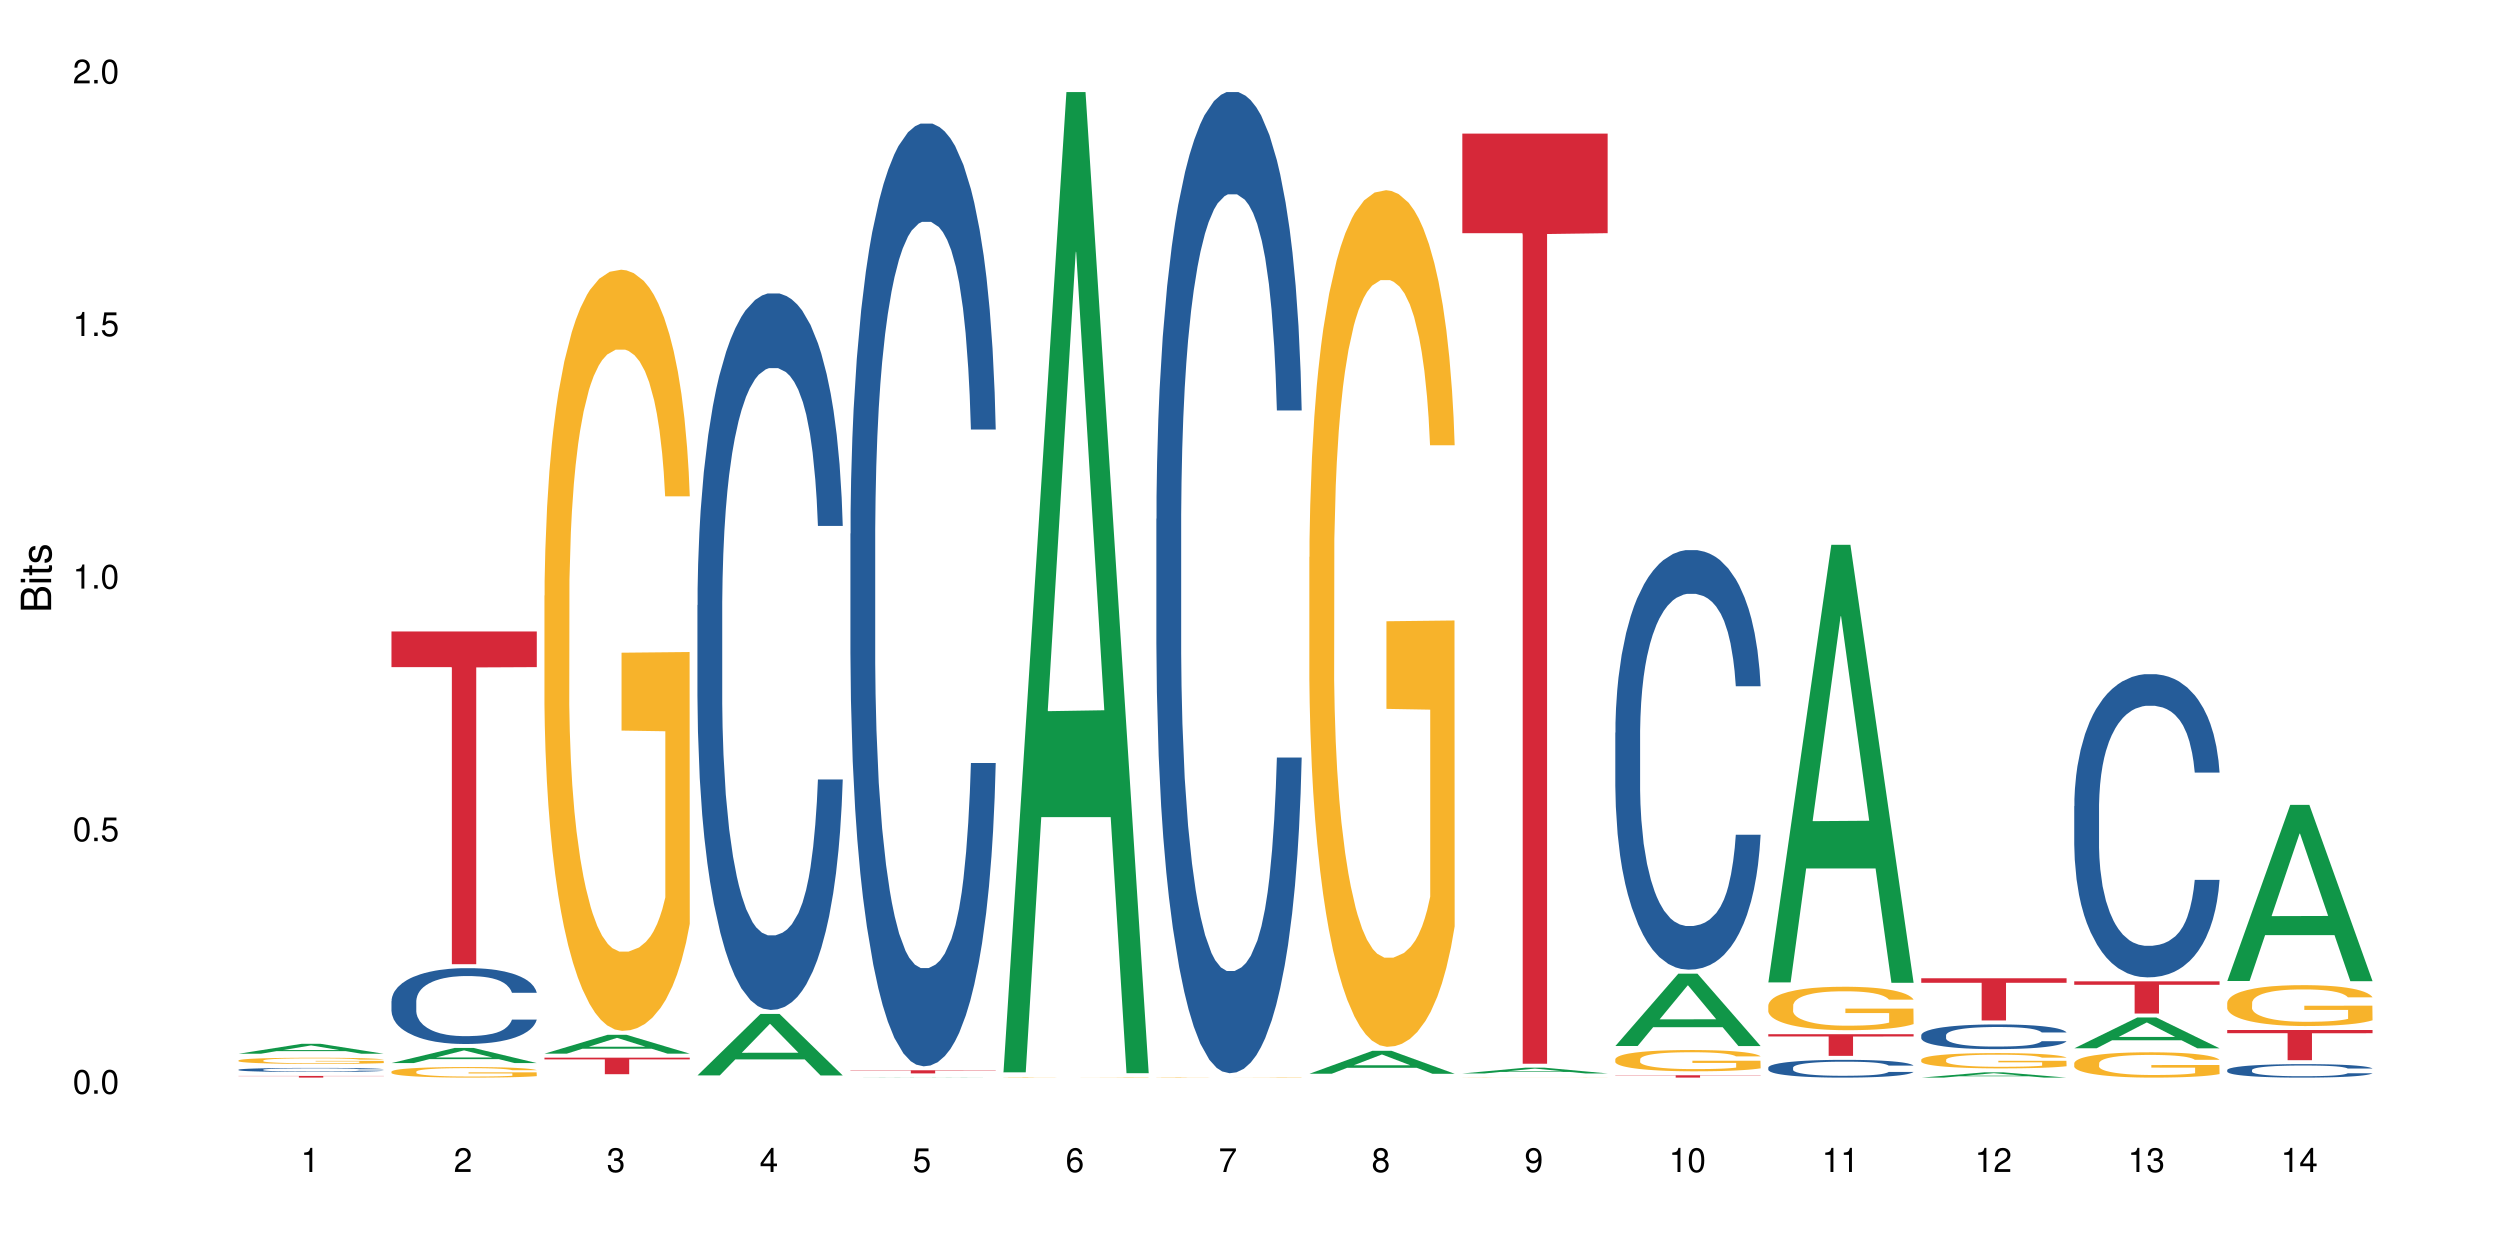 <?xml version="1.0" encoding="UTF-8"?>
<svg xmlns="http://www.w3.org/2000/svg" xmlns:xlink="http://www.w3.org/1999/xlink" width="720pt" height="360pt" viewBox="0 0 720 360" version="1.1">
<defs>
<g>
<symbol overflow="visible" id="glyph0-0">
<path style="stroke:none;" d=""/>
</symbol>
<symbol overflow="visible" id="glyph0-1">
<path style="stroke:none;" d="M 2.641 -6.938 C 2 -6.938 1.422 -6.656 1.078 -6.172 C 0.641 -5.562 0.406 -4.641 0.406 -3.359 C 0.406 -1.016 1.188 0.219 2.641 0.219 C 4.078 0.219 4.859 -1.016 4.859 -3.297 C 4.859 -4.641 4.656 -5.547 4.203 -6.172 C 3.844 -6.656 3.281 -6.938 2.641 -6.938 Z M 2.641 -6.188 C 3.547 -6.188 4 -5.25 4 -3.375 C 4 -1.406 3.562 -0.484 2.625 -0.484 C 1.734 -0.484 1.281 -1.438 1.281 -3.344 C 1.281 -5.25 1.734 -6.188 2.641 -6.188 Z M 2.641 -6.188 "/>
</symbol>
<symbol overflow="visible" id="glyph0-2">
<path style="stroke:none;" d="M 1.828 -1 L 0.828 -1 L 0.828 0 L 1.828 0 Z M 1.828 -1 "/>
</symbol>
<symbol overflow="visible" id="glyph0-3">
<path style="stroke:none;" d="M 4.562 -6.797 L 1.062 -6.797 L 0.547 -3.094 L 1.328 -3.094 C 1.719 -3.562 2.047 -3.734 2.578 -3.734 C 3.484 -3.734 4.062 -3.109 4.062 -2.094 C 4.062 -1.125 3.484 -0.531 2.578 -0.531 C 1.828 -0.531 1.375 -0.906 1.188 -1.672 L 0.328 -1.672 C 0.453 -1.109 0.547 -0.844 0.75 -0.594 C 1.125 -0.078 1.828 0.219 2.594 0.219 C 3.969 0.219 4.922 -0.781 4.922 -2.219 C 4.922 -3.562 4.031 -4.484 2.719 -4.484 C 2.25 -4.484 1.859 -4.359 1.469 -4.062 L 1.734 -5.969 L 4.562 -5.969 Z M 4.562 -6.797 "/>
</symbol>
<symbol overflow="visible" id="glyph0-4">
<path style="stroke:none;" d="M 2.484 -4.938 L 2.484 0 L 3.328 0 L 3.328 -6.938 L 2.766 -6.938 C 2.469 -5.875 2.281 -5.734 0.984 -5.562 L 0.984 -4.938 Z M 2.484 -4.938 "/>
</symbol>
<symbol overflow="visible" id="glyph0-5">
<path style="stroke:none;" d="M 4.859 -0.828 L 1.281 -0.828 C 1.359 -1.406 1.672 -1.781 2.5 -2.281 L 3.469 -2.828 C 4.406 -3.344 4.906 -4.062 4.906 -4.906 C 4.906 -5.484 4.672 -6.031 4.266 -6.406 C 3.859 -6.766 3.375 -6.938 2.719 -6.938 C 1.859 -6.938 1.219 -6.625 0.844 -6.031 C 0.609 -5.672 0.5 -5.234 0.484 -4.531 L 1.328 -4.531 C 1.359 -5.016 1.406 -5.281 1.531 -5.516 C 1.75 -5.938 2.188 -6.203 2.703 -6.203 C 3.469 -6.203 4.031 -5.641 4.031 -4.891 C 4.031 -4.344 3.719 -3.859 3.125 -3.516 L 2.234 -3 C 0.812 -2.172 0.406 -1.531 0.328 -0.016 L 4.859 -0.016 Z M 4.859 -0.828 "/>
</symbol>
<symbol overflow="visible" id="glyph0-6">
<path style="stroke:none;" d="M 2.125 -3.188 L 2.578 -3.188 C 3.5 -3.188 3.984 -2.766 3.984 -1.922 C 3.984 -1.062 3.469 -0.531 2.594 -0.531 C 1.656 -0.531 1.203 -1 1.156 -2.016 L 0.312 -2.016 C 0.344 -1.453 0.438 -1.094 0.609 -0.781 C 0.953 -0.109 1.625 0.219 2.547 0.219 C 3.953 0.219 4.859 -0.625 4.859 -1.938 C 4.859 -2.828 4.516 -3.297 3.703 -3.594 C 4.344 -3.844 4.656 -4.328 4.656 -5.031 C 4.656 -6.219 3.875 -6.938 2.578 -6.938 C 1.203 -6.938 0.484 -6.172 0.453 -4.703 L 1.297 -4.703 C 1.312 -5.125 1.344 -5.359 1.453 -5.578 C 1.641 -5.969 2.062 -6.203 2.594 -6.203 C 3.344 -6.203 3.797 -5.75 3.797 -5 C 3.797 -4.516 3.609 -4.219 3.25 -4.047 C 3.016 -3.953 2.703 -3.922 2.125 -3.906 Z M 2.125 -3.188 "/>
</symbol>
<symbol overflow="visible" id="glyph0-7">
<path style="stroke:none;" d="M 3.141 -1.672 L 3.141 0 L 3.984 0 L 3.984 -1.672 L 4.984 -1.672 L 4.984 -2.438 L 3.984 -2.438 L 3.984 -6.938 L 3.359 -6.938 L 0.266 -2.578 L 0.266 -1.672 Z M 3.141 -2.438 L 1 -2.438 L 3.141 -5.5 Z M 3.141 -2.438 "/>
</symbol>
<symbol overflow="visible" id="glyph0-8">
<path style="stroke:none;" d="M 4.781 -5.125 C 4.609 -6.266 3.891 -6.938 2.844 -6.938 C 2.094 -6.938 1.422 -6.578 1.031 -5.953 C 0.594 -5.266 0.406 -4.422 0.406 -3.172 C 0.406 -2 0.578 -1.25 0.984 -0.641 C 1.359 -0.078 1.953 0.219 2.703 0.219 C 3.984 0.219 4.922 -0.75 4.922 -2.094 C 4.922 -3.375 4.062 -4.281 2.844 -4.281 C 2.172 -4.281 1.641 -4.031 1.281 -3.516 C 1.281 -5.234 1.828 -6.188 2.797 -6.188 C 3.391 -6.188 3.797 -5.797 3.938 -5.125 Z M 2.734 -3.531 C 3.547 -3.531 4.062 -2.953 4.062 -2.031 C 4.062 -1.156 3.484 -0.531 2.703 -0.531 C 1.922 -0.531 1.328 -1.188 1.328 -2.078 C 1.328 -2.938 1.906 -3.531 2.734 -3.531 Z M 2.734 -3.531 "/>
</symbol>
<symbol overflow="visible" id="glyph0-9">
<path style="stroke:none;" d="M 4.984 -6.797 L 0.438 -6.797 L 0.438 -5.969 L 4.109 -5.969 C 2.5 -3.656 1.828 -2.234 1.328 0 L 2.219 0 C 2.594 -2.172 3.453 -4.047 4.984 -6.094 Z M 4.984 -6.797 "/>
</symbol>
<symbol overflow="visible" id="glyph0-10">
<path style="stroke:none;" d="M 3.75 -3.656 C 4.469 -4.094 4.688 -4.438 4.688 -5.078 C 4.688 -6.172 3.844 -6.938 2.641 -6.938 C 1.438 -6.938 0.594 -6.172 0.594 -5.094 C 0.594 -4.438 0.812 -4.094 1.516 -3.656 C 0.734 -3.266 0.359 -2.703 0.359 -1.922 C 0.359 -0.656 1.281 0.219 2.641 0.219 C 3.984 0.219 4.922 -0.656 4.922 -1.922 C 4.922 -2.703 4.531 -3.266 3.75 -3.656 Z M 2.641 -6.188 C 3.359 -6.188 3.812 -5.75 3.812 -5.062 C 3.812 -4.406 3.344 -3.984 2.641 -3.984 C 1.922 -3.984 1.453 -4.406 1.453 -5.078 C 1.453 -5.75 1.922 -6.188 2.641 -6.188 Z M 2.641 -3.266 C 3.484 -3.266 4.062 -2.719 4.062 -1.906 C 4.062 -1.078 3.484 -0.531 2.625 -0.531 C 1.797 -0.531 1.219 -1.094 1.219 -1.906 C 1.219 -2.719 1.781 -3.266 2.641 -3.266 Z M 2.641 -3.266 "/>
</symbol>
<symbol overflow="visible" id="glyph0-11">
<path style="stroke:none;" d="M 0.516 -1.578 C 0.672 -0.453 1.406 0.219 2.438 0.219 C 3.188 0.219 3.859 -0.141 4.266 -0.766 C 4.688 -1.453 4.891 -2.297 4.891 -3.547 C 4.891 -4.719 4.703 -5.453 4.312 -6.078 C 3.938 -6.641 3.344 -6.938 2.594 -6.938 C 1.297 -6.938 0.359 -5.969 0.359 -4.625 C 0.359 -3.344 1.234 -2.453 2.453 -2.453 C 3.094 -2.453 3.578 -2.672 4.016 -3.203 C 4 -1.484 3.469 -0.531 2.5 -0.531 C 1.906 -0.531 1.484 -0.906 1.359 -1.578 Z M 2.578 -6.203 C 3.375 -6.203 3.969 -5.531 3.969 -4.641 C 3.969 -3.797 3.391 -3.188 2.547 -3.188 C 1.734 -3.188 1.234 -3.766 1.234 -4.688 C 1.234 -5.562 1.797 -6.203 2.578 -6.203 Z M 2.578 -6.203 "/>
</symbol>
<symbol overflow="visible" id="glyph1-0">
<path style="stroke:none;" d=""/>
</symbol>
<symbol overflow="visible" id="glyph1-1">
<path style="stroke:none;" d="M 0 -0.953 L 0 -4.891 C 0 -5.719 -0.234 -6.344 -0.734 -6.797 C -1.188 -7.234 -1.812 -7.469 -2.5 -7.469 C -3.547 -7.469 -4.188 -7 -4.625 -5.875 C -4.984 -6.688 -5.625 -7.094 -6.531 -7.094 C -7.172 -7.094 -7.734 -6.859 -8.141 -6.391 C -8.562 -5.922 -8.75 -5.344 -8.75 -4.5 L -8.75 -0.953 Z M -4.984 -2.062 L -7.766 -2.062 L -7.766 -4.219 C -7.766 -4.844 -7.688 -5.203 -7.453 -5.5 C -7.219 -5.812 -6.859 -5.969 -6.375 -5.969 C -5.891 -5.969 -5.531 -5.812 -5.297 -5.5 C -5.062 -5.203 -4.984 -4.844 -4.984 -4.219 Z M -0.984 -2.062 L -4 -2.062 L -4 -4.781 C -4 -5.766 -3.438 -6.359 -2.484 -6.359 C -1.547 -6.359 -0.984 -5.766 -0.984 -4.781 Z M -0.984 -2.062 "/>
</symbol>
<symbol overflow="visible" id="glyph1-2">
<path style="stroke:none;" d="M -6.281 -1.797 L -6.281 -0.797 L 0 -0.797 L 0 -1.797 Z M -8.75 -1.797 L -8.75 -0.797 L -7.484 -0.797 L -7.484 -1.797 Z M -8.75 -1.797 "/>
</symbol>
<symbol overflow="visible" id="glyph1-3">
<path style="stroke:none;" d="M -6.281 -3.047 L -6.281 -2.016 L -8.016 -2.016 L -8.016 -1.016 L -6.281 -1.016 L -6.281 -0.172 L -5.469 -0.172 L -5.469 -1.016 L -0.719 -1.016 C -0.078 -1.016 0.281 -1.453 0.281 -2.234 C 0.281 -2.5 0.25 -2.719 0.188 -3.047 L -0.641 -3.047 C -0.609 -2.906 -0.594 -2.766 -0.594 -2.562 C -0.594 -2.141 -0.719 -2.016 -1.156 -2.016 L -5.469 -2.016 L -5.469 -3.047 Z M -6.281 -3.047 "/>
</symbol>
<symbol overflow="visible" id="glyph1-4">
<path style="stroke:none;" d="M -4.531 -5.25 C -5.766 -5.25 -6.469 -4.422 -6.469 -2.969 C -6.469 -1.516 -5.719 -0.562 -4.547 -0.562 C -3.562 -0.562 -3.094 -1.062 -2.734 -2.562 L -2.516 -3.484 C -2.344 -4.188 -2.094 -4.469 -1.641 -4.469 C -1.047 -4.469 -0.641 -3.875 -0.641 -3 C -0.641 -2.453 -0.797 -2 -1.062 -1.75 C -1.25 -1.594 -1.422 -1.531 -1.875 -1.469 L -1.875 -0.406 C -0.422 -0.453 0.281 -1.266 0.281 -2.922 C 0.281 -4.5 -0.5 -5.516 -1.719 -5.516 C -2.656 -5.516 -3.172 -4.984 -3.469 -3.734 L -3.703 -2.766 C -3.891 -1.953 -4.156 -1.609 -4.594 -1.609 C -5.188 -1.609 -5.547 -2.125 -5.547 -2.938 C -5.547 -3.75 -5.203 -4.172 -4.531 -4.203 Z M -4.531 -5.25 "/>
</symbol>
</g>
</defs>
<g id="surface1">
<rect x="0" y="0" width="720" height="360" style="fill:rgb(100%,100%,100%);fill-opacity:1;stroke:none;"/>
<path style=" stroke:none;fill-rule:nonzero;fill:rgb(6.275%,58.824%,28.235%);fill-opacity:1;" d="M 68.684 303.48 L 68.73 303.477 L 86.84 300.621 L 92.34 300.621 L 110.539 303.484 L 104.145 303.484 L 99.586 302.734 L 79.598 302.734 L 75.125 303.48 L 68.684 303.48 L 81.52 302.426 L 97.75 302.426 L 89.656 301.09 L 89.566 301.086 L 89.48 301.094 L 81.473 302.426 L 81.52 302.426 Z M 68.684 303.48 "/>
<path style=" stroke:none;fill-rule:nonzero;fill:rgb(14.51%,36.078%,60%);fill-opacity:1;" d="M 68.684 308.07 L 68.738 308.07 L 68.738 308.043 L 68.891 308.004 L 69.246 307.949 L 69.605 307.914 L 70.523 307.852 L 71.801 307.789 L 73.125 307.742 L 74.098 307.715 L 74.965 307.691 L 76.953 307.652 L 78.23 307.633 L 79.609 307.613 L 81.293 307.598 L 82.52 307.586 L 85.273 307.566 L 87.316 307.562 L 88.898 307.559 L 92.316 307.559 L 94.359 307.562 L 95.84 307.566 L 97.473 307.574 L 98.852 307.586 L 101.25 307.609 L 103.395 307.641 L 104.363 307.656 L 105.895 307.691 L 107.07 307.723 L 107.887 307.75 L 108.805 307.789 L 109.621 307.84 L 110.234 307.895 L 110.539 307.941 L 103.395 307.941 L 103.039 307.898 L 102.629 307.863 L 101.863 307.82 L 101.098 307.789 L 100.027 307.758 L 99.055 307.734 L 97.73 307.715 L 96.555 307.703 L 95.328 307.691 L 94.156 307.688 L 91.91 307.68 L 89.309 307.68 L 88.336 307.684 L 86.348 307.691 L 85.273 307.699 L 83.742 307.715 L 82.672 307.727 L 81.395 307.75 L 80.527 307.766 L 79.457 307.797 L 78.691 307.82 L 77.82 307.855 L 77.312 307.883 L 76.852 307.914 L 76.445 307.949 L 76.137 307.984 L 75.934 308.027 L 75.832 308.066 L 75.832 308.23 L 75.934 308.27 L 76.188 308.316 L 76.852 308.383 L 77.82 308.438 L 78.945 308.484 L 80.016 308.516 L 80.629 308.531 L 81.445 308.547 L 82.723 308.57 L 84.559 308.59 L 85.633 308.602 L 87.266 308.609 L 88.949 308.613 L 91.195 308.613 L 93.188 308.609 L 94.512 308.602 L 95.891 308.594 L 97.781 308.574 L 98.953 308.559 L 99.973 308.539 L 100.742 308.52 L 101.25 308.5 L 102.016 308.469 L 102.629 308.43 L 103.09 308.395 L 103.395 308.355 L 110.539 308.355 L 110.234 308.398 L 109.773 308.441 L 109.316 308.473 L 108.602 308.512 L 107.785 308.543 L 106.609 308.582 L 105.641 308.605 L 104.363 308.633 L 103.191 308.652 L 101.914 308.672 L 100.027 308.695 L 98.801 308.703 L 97.473 308.715 L 95.891 308.723 L 93.902 308.73 L 91.758 308.734 L 87.621 308.734 L 86.039 308.73 L 83.945 308.719 L 81.344 308.699 L 79.457 308.68 L 77.977 308.66 L 76.699 308.637 L 75.27 308.609 L 73.434 308.562 L 72.309 308.523 L 71.543 308.496 L 70.676 308.453 L 70.062 308.414 L 69.348 308.355 L 68.84 308.277 L 68.684 308.219 Z M 68.684 308.07 "/>
<path style=" stroke:none;fill-rule:nonzero;fill:rgb(96.863%,70.196%,16.863%);fill-opacity:1;" d="M 68.684 305.391 L 68.738 305.391 L 68.738 305.359 L 68.941 305.285 L 69.449 305.184 L 70.113 305.098 L 70.828 305.035 L 71.289 305 L 72.055 304.949 L 72.719 304.914 L 74.402 304.84 L 76.547 304.77 L 77.719 304.742 L 79.047 304.715 L 80.938 304.684 L 81.805 304.672 L 84.457 304.645 L 87.469 304.629 L 90.785 304.625 L 92.316 304.625 L 94.41 304.633 L 97.27 304.648 L 98.902 304.668 L 100.18 304.684 L 101.508 304.703 L 103.141 304.738 L 104.672 304.777 L 105.895 304.816 L 107.121 304.863 L 108.141 304.918 L 109.008 304.973 L 109.773 305.043 L 110.234 305.102 L 110.539 305.156 L 103.445 305.156 L 103.039 305.102 L 102.578 305.055 L 101.812 305.004 L 101.047 304.961 L 100.281 304.934 L 98.852 304.891 L 97.625 304.863 L 96.094 304.84 L 94.613 304.824 L 92.93 304.816 L 91.91 304.812 L 89.203 304.812 L 86.754 304.824 L 85.324 304.836 L 84.305 304.852 L 82.875 304.875 L 82.008 304.895 L 81.496 304.906 L 79.965 304.957 L 78.945 305.004 L 78.383 305.035 L 77.668 305.086 L 77.16 305.129 L 76.598 305.195 L 76.289 305.242 L 75.883 305.355 L 75.832 305.648 L 75.984 305.711 L 76.289 305.777 L 76.699 305.836 L 77.312 305.898 L 77.926 305.949 L 78.996 306.012 L 79.914 306.055 L 80.629 306.082 L 82.008 306.125 L 82.57 306.141 L 83.895 306.172 L 85.273 306.191 L 86.957 306.211 L 88.234 306.223 L 90.277 306.23 L 92.879 306.23 L 95.941 306.223 L 97.883 306.207 L 99.207 306.195 L 100.078 306.184 L 101.148 306.164 L 101.914 306.148 L 102.629 306.133 L 103.496 306.102 L 103.496 305.711 L 90.891 305.711 L 90.891 305.527 L 110.488 305.523 L 110.539 306.164 L 109.469 306.211 L 108.141 306.254 L 106.867 306.285 L 105.539 306.312 L 103.648 306.344 L 102.117 306.363 L 99.77 306.387 L 97.625 306.402 L 95.379 306.41 L 93.391 306.414 L 91.043 306.418 L 88.949 306.414 L 86.703 306.406 L 84.918 306.391 L 83.285 306.375 L 81.648 306.355 L 79.609 306.32 L 78.281 306.293 L 76.902 306.258 L 75.523 306.215 L 74.301 306.172 L 73.484 306.137 L 72.668 306.098 L 71.801 306.051 L 70.98 305.992 L 70.371 305.941 L 69.809 305.887 L 69.398 305.832 L 68.992 305.758 L 68.789 305.699 L 68.684 305.648 Z M 68.684 305.391 "/>
<path style=" stroke:none;fill-rule:nonzero;fill:rgb(83.922%,15.686%,22.353%);fill-opacity:1;" d="M 68.684 309.875 L 110.539 309.875 L 110.539 309.926 L 93.098 309.926 L 93.098 310.355 L 86.078 310.355 L 86.078 309.93 L 85.977 309.926 L 68.684 309.926 Z M 68.684 309.875 "/>
<path style=" stroke:none;fill-rule:nonzero;fill:rgb(6.275%,58.824%,28.235%);fill-opacity:1;" d="M 112.742 306.16 L 112.789 306.156 L 130.898 301.812 L 136.398 301.812 L 154.598 306.164 L 148.203 306.164 L 143.645 305.031 L 123.652 305.031 L 119.184 306.16 L 112.742 306.16 L 125.578 304.559 L 141.809 304.555 L 133.715 302.523 L 133.625 302.52 L 133.535 302.535 L 125.531 304.555 L 125.578 304.559 Z M 112.742 306.16 "/>
<path style=" stroke:none;fill-rule:nonzero;fill:rgb(14.51%,36.078%,60%);fill-opacity:1;" d="M 112.742 288.34 L 112.793 288.32 L 112.793 287.84 L 112.949 287.082 L 113.305 286.121 L 113.66 285.465 L 114.582 284.285 L 115.855 283.148 L 117.184 282.27 L 118.152 281.75 L 119.023 281.352 L 121.012 280.613 L 122.289 280.234 L 123.668 279.895 L 125.352 279.555 L 126.574 279.355 L 129.332 279.035 L 131.375 278.898 L 132.957 278.836 L 136.375 278.836 L 138.418 278.918 L 139.898 279.016 L 141.531 279.176 L 142.91 279.355 L 145.309 279.797 L 147.453 280.355 L 148.422 280.672 L 149.953 281.293 L 151.129 281.891 L 151.945 282.41 L 152.863 283.148 L 153.68 284.047 L 154.293 285.066 L 154.598 285.922 L 147.453 285.922 L 147.094 285.125 L 146.688 284.508 L 145.922 283.688 L 145.156 283.109 L 144.082 282.531 L 143.113 282.152 L 141.785 281.77 L 140.613 281.531 L 139.387 281.352 L 138.215 281.234 L 135.969 281.113 L 133.363 281.113 L 132.395 281.152 L 130.402 281.312 L 129.332 281.453 L 127.801 281.73 L 126.73 281.992 L 125.453 282.391 L 124.586 282.73 L 123.512 283.25 L 122.746 283.707 L 121.879 284.367 L 121.371 284.867 L 120.91 285.426 L 120.5 286.082 L 120.195 286.781 L 119.992 287.52 L 119.891 288.238 L 119.891 291.332 L 119.992 292.051 L 120.246 292.891 L 120.91 294.105 L 121.879 295.164 L 123.004 296.004 L 124.074 296.602 L 124.688 296.883 L 125.504 297.199 L 126.781 297.602 L 128.617 298 L 129.691 298.16 L 131.324 298.32 L 133.008 298.398 L 135.254 298.398 L 137.242 298.32 L 138.57 298.219 L 139.949 298.059 L 141.836 297.719 L 143.012 297.402 L 144.031 297.02 L 144.797 296.641 L 145.309 296.324 L 146.074 295.703 L 146.688 295.023 L 147.145 294.328 L 147.453 293.648 L 154.598 293.648 L 154.293 294.445 L 153.832 295.227 L 153.375 295.805 L 152.66 296.504 L 151.844 297.121 L 150.668 297.82 L 149.699 298.277 L 148.422 298.777 L 147.25 299.156 L 145.973 299.496 L 144.082 299.895 L 142.859 300.094 L 141.531 300.273 L 139.949 300.434 L 137.957 300.574 L 135.816 300.656 L 133.824 300.676 L 131.68 300.633 L 130.098 300.555 L 128.004 300.375 L 125.402 300.016 L 123.512 299.637 L 122.031 299.258 L 120.758 298.859 L 119.328 298.32 L 117.492 297.441 L 116.367 296.762 L 115.602 296.203 L 114.734 295.426 L 114.121 294.727 L 113.406 293.609 L 112.895 292.191 L 112.742 291.094 Z M 112.742 288.34 "/>
<path style=" stroke:none;fill-rule:nonzero;fill:rgb(96.863%,70.196%,16.863%);fill-opacity:1;" d="M 112.742 308.613 L 112.793 308.609 L 112.793 308.555 L 113 308.43 L 113.508 308.254 L 114.172 308.113 L 114.887 308.004 L 115.348 307.945 L 116.113 307.859 L 116.777 307.797 L 118.461 307.672 L 120.605 307.555 L 121.777 307.508 L 123.105 307.457 L 124.992 307.406 L 125.859 307.387 L 128.516 307.34 L 131.527 307.312 L 134.844 307.305 L 136.375 307.309 L 138.469 307.32 L 141.328 307.352 L 142.961 307.379 L 144.238 307.406 L 145.562 307.441 L 147.195 307.496 L 148.727 307.566 L 149.953 307.633 L 151.18 307.715 L 152.199 307.805 L 153.066 307.902 L 153.832 308.02 L 154.293 308.117 L 154.598 308.215 L 147.504 308.215 L 147.094 308.117 L 146.637 308.043 L 145.871 307.949 L 145.105 307.883 L 144.34 307.828 L 142.91 307.758 L 141.684 307.711 L 140.152 307.672 L 138.672 307.648 L 136.988 307.633 L 135.969 307.625 L 133.262 307.625 L 130.812 307.645 L 129.383 307.668 L 128.363 307.691 L 126.934 307.73 L 126.066 307.766 L 125.555 307.789 L 124.023 307.875 L 123.004 307.953 L 122.441 308.004 L 121.727 308.09 L 121.215 308.164 L 120.656 308.273 L 120.348 308.359 L 119.941 308.547 L 119.891 309.051 L 120.043 309.156 L 120.348 309.27 L 120.758 309.371 L 121.371 309.477 L 121.98 309.559 L 123.055 309.664 L 123.973 309.738 L 124.688 309.785 L 126.066 309.859 L 126.625 309.887 L 127.953 309.938 L 129.332 309.977 L 131.016 310.008 L 132.293 310.023 L 134.336 310.039 L 136.938 310.039 L 140 310.023 L 141.941 310 L 143.266 309.977 L 144.133 309.957 L 145.207 309.926 L 145.973 309.898 L 146.688 309.867 L 147.555 309.82 L 147.555 309.156 L 134.945 309.152 L 134.945 308.84 L 154.547 308.84 L 154.598 309.926 L 153.527 310.004 L 152.199 310.074 L 150.922 310.129 L 149.598 310.18 L 147.707 310.23 L 146.176 310.266 L 143.828 310.305 L 141.684 310.328 L 139.438 310.344 L 137.449 310.355 L 135.102 310.355 L 133.008 310.352 L 130.762 310.336 L 128.977 310.312 L 127.34 310.285 L 125.707 310.246 L 123.668 310.188 L 122.34 310.141 L 120.961 310.082 L 119.582 310.016 L 118.359 309.938 L 117.543 309.879 L 116.727 309.812 L 115.855 309.73 L 115.039 309.637 L 114.426 309.547 L 113.867 309.449 L 113.457 309.359 L 113.051 309.234 L 112.844 309.133 L 112.742 309.047 Z M 112.742 308.613 "/>
<path style=" stroke:none;fill-rule:nonzero;fill:rgb(83.922%,15.686%,22.353%);fill-opacity:1;" d="M 112.742 181.871 L 154.598 181.871 L 154.598 192.129 L 137.156 192.219 L 137.156 277.695 L 130.137 277.695 L 130.137 192.309 L 130.035 192.129 L 112.742 192.129 Z M 112.742 181.871 "/>
<path style=" stroke:none;fill-rule:nonzero;fill:rgb(6.275%,58.824%,28.235%);fill-opacity:1;" d="M 156.801 303.453 L 156.848 303.449 L 174.957 298.031 L 180.457 298.031 L 198.656 303.461 L 192.262 303.461 L 187.699 302.043 L 167.711 302.043 L 163.242 303.453 L 156.801 303.453 L 169.637 301.457 L 185.867 301.453 L 177.773 298.918 L 177.684 298.914 L 177.594 298.93 L 169.59 301.453 L 169.637 301.457 Z M 156.801 303.453 "/>
<path style=" stroke:none;fill-rule:nonzero;fill:rgb(96.863%,70.196%,16.863%);fill-opacity:1;" d="M 156.801 171.566 L 156.852 171.367 L 156.852 167.363 L 157.055 158.352 L 157.566 145.941 L 158.23 135.73 L 158.945 127.723 L 159.406 123.516 L 160.172 117.512 L 160.832 113.105 L 162.52 104.098 L 164.66 95.688 L 165.836 92.086 L 167.164 88.684 L 169.051 84.879 L 169.918 83.477 L 172.574 80.273 L 175.586 78.273 L 178.902 77.672 L 180.434 77.871 L 182.527 78.672 L 185.387 80.875 L 187.02 82.875 L 188.293 84.879 L 189.621 87.48 L 191.254 91.484 L 192.785 96.289 L 194.012 101.094 L 195.234 107.102 L 196.258 113.508 L 197.125 120.516 L 197.891 128.922 L 198.352 135.93 L 198.656 142.938 L 191.562 142.938 L 191.152 135.93 L 190.695 130.523 L 189.93 123.918 L 189.164 119.113 L 188.398 115.309 L 186.969 110.105 L 185.742 106.902 L 184.211 104.098 L 182.73 102.297 L 181.047 101.094 L 180.027 100.695 L 177.32 100.695 L 174.871 102.098 L 173.441 103.699 L 172.422 105.301 L 170.992 108.301 L 170.125 110.703 L 169.613 112.305 L 168.082 118.512 L 167.062 124.117 L 166.5 127.922 L 165.785 133.93 L 165.273 139.332 L 164.711 147.34 L 164.406 153.348 L 164 166.961 L 163.945 202.996 L 164.102 210.605 L 164.406 218.812 L 164.816 226.02 L 165.426 233.629 L 166.039 239.434 L 167.113 247.242 L 168.031 252.445 L 168.746 255.852 L 170.125 261.258 L 170.684 263.059 L 172.012 266.66 L 173.391 269.465 L 175.074 271.867 L 176.352 273.066 L 178.391 274.07 L 180.996 274.07 L 184.059 272.867 L 185.996 271.266 L 187.324 269.664 L 188.191 268.262 L 189.266 266.062 L 190.031 264.059 L 190.746 261.855 L 191.613 258.453 L 191.613 210.605 L 179.004 210.406 L 179.004 187.98 L 198.605 187.781 L 198.656 266.062 L 197.586 271.465 L 196.258 276.672 L 194.98 280.676 L 193.652 284.078 L 191.766 287.883 L 190.234 290.285 L 187.887 293.09 L 185.742 294.891 L 183.496 296.09 L 181.504 296.691 L 179.156 296.891 L 177.066 296.492 L 174.82 295.289 L 173.031 293.688 L 171.398 291.688 L 169.766 289.082 L 167.723 284.879 L 166.398 281.477 L 165.02 277.273 L 163.641 272.266 L 162.414 266.863 L 161.598 262.656 L 160.781 257.852 L 159.914 251.848 L 159.098 245.039 L 158.484 238.832 L 157.926 231.828 L 157.516 225.219 L 157.105 216.211 L 156.902 209.004 L 156.801 202.797 Z M 156.801 171.566 "/>
<path style=" stroke:none;fill-rule:nonzero;fill:rgb(83.922%,15.686%,22.353%);fill-opacity:1;" d="M 156.801 304.602 L 198.656 304.602 L 198.656 305.109 L 181.211 305.113 L 181.211 309.371 L 174.195 309.371 L 174.195 305.121 L 174.094 305.109 L 156.801 305.109 Z M 156.801 304.602 "/>
<path style=" stroke:none;fill-rule:nonzero;fill:rgb(6.275%,58.824%,28.235%);fill-opacity:1;" d="M 200.859 309.723 L 200.902 309.703 L 219.016 292.016 L 224.516 292.016 L 242.715 309.738 L 236.32 309.738 L 231.758 305.113 L 211.77 305.113 L 207.297 309.723 L 200.859 309.723 L 213.691 303.199 L 229.926 303.18 L 221.832 294.91 L 221.742 294.895 L 221.652 294.941 L 213.648 303.18 L 213.691 303.199 Z M 200.859 309.723 "/>
<path style=" stroke:none;fill-rule:nonzero;fill:rgb(14.51%,36.078%,60%);fill-opacity:1;" d="M 200.859 174.301 L 200.91 174.113 L 200.91 169.586 L 201.062 162.418 L 201.422 153.363 L 201.777 147.141 L 202.695 136.012 L 203.973 125.258 L 205.301 116.957 L 206.27 112.055 L 207.137 108.281 L 209.129 101.301 L 210.402 97.719 L 211.781 94.512 L 213.465 91.305 L 214.691 89.418 L 217.449 86.402 L 219.488 85.082 L 221.07 84.516 L 224.492 84.516 L 226.535 85.27 L 228.012 86.211 L 229.648 87.723 L 231.023 89.418 L 233.426 93.57 L 235.566 98.852 L 236.539 101.867 L 238.07 107.715 L 239.242 113.375 L 240.059 118.277 L 240.977 125.258 L 241.797 133.746 L 242.406 143.367 L 242.715 151.477 L 235.566 151.477 L 235.211 143.934 L 234.801 138.086 L 234.035 130.352 L 233.27 124.883 L 232.199 119.41 L 231.23 115.828 L 229.902 112.242 L 228.727 109.98 L 227.504 108.281 L 226.328 107.148 L 224.082 106.02 L 221.48 106.02 L 220.512 106.395 L 218.52 107.906 L 217.449 109.227 L 215.918 111.867 L 214.844 114.316 L 213.57 118.09 L 212.699 121.297 L 211.629 126.203 L 210.863 130.539 L 209.996 136.766 L 209.484 141.48 L 209.027 146.762 L 208.617 152.988 L 208.312 159.59 L 208.105 166.566 L 208.004 173.359 L 208.004 202.598 L 208.105 209.387 L 208.363 217.309 L 209.027 228.816 L 209.996 238.812 L 211.117 246.734 L 212.191 252.395 L 212.805 255.035 L 213.621 258.055 L 214.895 261.824 L 216.734 265.598 L 217.805 267.105 L 219.438 268.617 L 221.121 269.371 L 223.367 269.371 L 225.359 268.617 L 226.688 267.672 L 228.066 266.164 L 229.953 262.957 L 231.129 259.938 L 232.148 256.355 L 232.914 252.77 L 233.426 249.754 L 234.191 243.906 L 234.801 237.492 L 235.262 230.891 L 235.566 224.477 L 242.715 224.477 L 242.406 232.023 L 241.949 239.379 L 241.488 244.848 L 240.773 251.449 L 239.957 257.297 L 238.785 263.902 L 237.812 268.238 L 236.539 272.953 L 235.363 276.539 L 234.086 279.746 L 232.199 283.52 L 230.973 285.402 L 229.648 287.102 L 228.066 288.609 L 226.074 289.93 L 223.93 290.688 L 221.941 290.875 L 219.797 290.496 L 218.215 289.742 L 216.121 288.043 L 213.516 284.648 L 211.629 281.066 L 210.148 277.48 L 208.871 273.711 L 207.445 268.617 L 205.605 260.316 L 204.484 253.902 L 203.719 248.621 L 202.852 241.266 L 202.238 234.664 L 201.523 224.102 L 201.012 210.707 L 200.859 200.332 Z M 200.859 174.301 "/>
<path style=" stroke:none;fill-rule:nonzero;fill:rgb(6.275%,58.824%,28.235%);fill-opacity:1;" d="M 244.918 310.355 L 244.961 310.355 L 263.07 310.277 L 268.57 310.277 L 286.773 310.355 L 280.379 310.355 L 275.816 310.336 L 255.828 310.336 L 251.355 310.355 L 244.918 310.355 L 257.75 310.328 L 273.984 310.328 L 265.891 310.289 L 265.711 310.289 L 257.707 310.328 L 257.75 310.328 Z M 244.918 310.355 "/>
<path style=" stroke:none;fill-rule:nonzero;fill:rgb(14.51%,36.078%,60%);fill-opacity:1;" d="M 244.918 153.734 L 244.969 153.484 L 244.969 147.531 L 245.121 138.098 L 245.477 126.188 L 245.836 117.996 L 246.754 103.355 L 248.031 89.207 L 249.359 78.289 L 250.328 71.836 L 251.195 66.875 L 253.188 57.691 L 254.461 52.977 L 255.84 48.758 L 257.523 44.539 L 258.75 42.055 L 261.504 38.086 L 263.547 36.348 L 265.129 35.602 L 268.551 35.602 L 270.59 36.598 L 272.07 37.836 L 273.703 39.82 L 275.082 42.055 L 277.48 47.516 L 279.625 54.465 L 280.594 58.434 L 282.125 66.129 L 283.301 73.574 L 284.117 80.027 L 285.035 89.207 L 285.852 100.375 L 286.465 113.035 L 286.773 123.703 L 279.625 123.703 L 279.27 113.777 L 278.859 106.086 L 278.094 95.91 L 277.328 88.711 L 276.258 81.516 L 275.289 76.801 L 273.961 72.086 L 272.785 69.105 L 271.562 66.875 L 270.387 65.383 L 268.141 63.895 L 265.539 63.895 L 264.566 64.391 L 262.578 66.375 L 261.504 68.113 L 259.973 71.59 L 258.902 74.816 L 257.625 79.777 L 256.758 83.996 L 255.688 90.449 L 254.922 96.156 L 254.055 104.348 L 253.543 110.551 L 253.082 117.5 L 252.676 125.691 L 252.367 134.375 L 252.164 143.559 L 252.062 152.492 L 252.062 190.961 L 252.164 199.895 L 252.422 210.316 L 253.082 225.457 L 254.055 238.609 L 255.176 249.031 L 256.25 256.477 L 256.859 259.953 L 257.676 263.922 L 258.953 268.887 L 260.793 273.852 L 261.863 275.836 L 263.496 277.82 L 265.18 278.812 L 267.426 278.812 L 269.418 277.82 L 270.746 276.582 L 272.121 274.594 L 274.012 270.375 L 275.184 266.406 L 276.207 261.691 L 276.973 256.977 L 277.48 253.004 L 278.246 245.309 L 278.859 236.871 L 279.32 228.188 L 279.625 219.75 L 286.773 219.75 L 286.465 229.676 L 286.008 239.355 L 285.547 246.551 L 284.832 255.238 L 284.016 262.93 L 282.84 271.617 L 281.871 277.324 L 280.594 283.527 L 279.422 288.246 L 278.145 292.465 L 276.258 297.426 L 275.031 299.91 L 273.703 302.141 L 272.121 304.129 L 270.133 305.863 L 267.988 306.859 L 265.996 307.105 L 263.855 306.609 L 262.27 305.617 L 260.18 303.383 L 257.574 298.918 L 255.688 294.199 L 254.207 289.484 L 252.93 284.523 L 251.5 277.82 L 249.664 266.902 L 248.539 258.465 L 247.773 251.516 L 246.906 241.836 L 246.297 233.148 L 245.582 219.254 L 245.07 201.633 L 244.918 187.98 Z M 244.918 153.734 "/>
<path style=" stroke:none;fill-rule:nonzero;fill:rgb(83.922%,15.686%,22.353%);fill-opacity:1;" d="M 244.918 308.246 L 286.773 308.246 L 286.773 308.34 L 269.328 308.344 L 269.328 309.137 L 262.309 309.137 L 262.309 308.344 L 262.207 308.34 L 244.918 308.34 Z M 244.918 308.246 "/>
<path style=" stroke:none;fill-rule:nonzero;fill:rgb(6.275%,58.824%,28.235%);fill-opacity:1;" d="M 288.973 308.824 L 289.02 308.559 L 307.129 26.516 L 312.629 26.516 L 330.828 309.09 L 324.434 309.09 L 319.875 235.328 L 299.887 235.328 L 295.414 308.824 L 288.973 308.824 L 301.809 204.816 L 318.039 204.551 L 309.945 72.684 L 309.855 72.418 L 309.77 73.215 L 301.762 204.551 L 301.809 204.816 Z M 288.973 308.824 "/>
<path style=" stroke:none;fill-rule:nonzero;fill:rgb(96.863%,70.196%,16.863%);fill-opacity:1;" d="M 288.973 310.281 L 289.027 310.281 L 289.23 310.273 L 289.742 310.27 L 290.402 310.262 L 291.117 310.258 L 291.578 310.254 L 292.344 310.25 L 293.008 310.25 L 294.691 310.242 L 296.836 310.238 L 298.008 310.234 L 299.336 310.234 L 301.227 310.23 L 304.746 310.23 L 307.758 310.227 L 314.699 310.227 L 317.559 310.23 L 320.469 310.23 L 321.797 310.234 L 323.43 310.234 L 324.961 310.238 L 326.184 310.242 L 327.41 310.246 L 328.43 310.25 L 329.297 310.254 L 330.062 310.258 L 330.523 310.262 L 330.828 310.266 L 323.734 310.266 L 323.328 310.262 L 322.867 310.258 L 322.102 310.254 L 321.336 310.254 L 320.57 310.25 L 319.141 310.246 L 317.914 310.246 L 316.383 310.242 L 304.594 310.242 L 303.164 310.246 L 302.297 310.246 L 301.785 310.25 L 300.254 310.25 L 299.234 310.254 L 298.672 310.258 L 297.957 310.262 L 297.449 310.266 L 296.887 310.27 L 296.578 310.273 L 296.172 310.281 L 296.121 310.301 L 296.578 310.312 L 296.988 310.316 L 298.215 310.324 L 299.285 310.328 L 300.203 310.332 L 300.918 310.332 L 302.297 310.336 L 302.859 310.336 L 304.184 310.34 L 307.246 310.34 L 308.523 310.344 L 316.23 310.344 L 318.172 310.34 L 321.438 310.34 L 322.203 310.336 L 322.918 310.336 L 323.785 310.332 L 323.785 310.305 L 311.18 310.305 L 311.18 310.293 L 330.777 310.293 L 330.828 310.34 L 329.758 310.34 L 328.43 310.344 L 327.156 310.348 L 325.828 310.348 L 323.938 310.352 L 322.406 310.352 L 320.059 310.355 L 305.207 310.355 L 303.574 310.352 L 301.938 310.352 L 299.898 310.348 L 298.57 310.348 L 297.191 310.344 L 295.812 310.344 L 294.59 310.34 L 292.957 310.332 L 292.09 310.328 L 291.273 310.324 L 290.66 310.324 L 290.098 310.316 L 289.688 310.312 L 289.281 310.309 L 289.078 310.305 L 288.973 310.301 Z M 288.973 310.281 "/>
<path style=" stroke:none;fill-rule:nonzero;fill:rgb(14.51%,36.078%,60%);fill-opacity:1;" d="M 333.031 149.465 L 333.082 149.207 L 333.082 143.008 L 333.238 133.191 L 333.594 120.793 L 333.953 112.27 L 334.871 97.031 L 336.145 82.309 L 337.473 70.941 L 338.441 64.227 L 339.312 59.062 L 341.301 49.504 L 342.578 44.598 L 343.957 40.207 L 345.641 35.816 L 346.863 33.23 L 349.621 29.102 L 351.664 27.293 L 353.246 26.516 L 356.664 26.516 L 358.707 27.551 L 360.188 28.84 L 361.82 30.906 L 363.199 33.23 L 365.598 38.914 L 367.742 46.148 L 368.711 50.281 L 370.242 58.285 L 371.418 66.035 L 372.234 72.75 L 373.152 82.309 L 373.969 93.93 L 374.582 107.105 L 374.887 118.211 L 367.742 118.211 L 367.383 107.879 L 366.977 99.871 L 366.211 89.281 L 365.445 81.793 L 364.371 74.301 L 363.402 69.395 L 362.074 64.484 L 360.902 61.387 L 359.676 59.062 L 358.504 57.512 L 356.258 55.961 L 353.652 55.961 L 352.684 56.48 L 350.691 58.547 L 349.621 60.352 L 348.09 63.969 L 347.02 67.328 L 345.742 72.492 L 344.875 76.883 L 343.801 83.598 L 343.035 89.539 L 342.168 98.062 L 341.66 104.52 L 341.199 111.754 L 340.789 120.277 L 340.484 129.316 L 340.281 138.875 L 340.18 148.172 L 340.18 188.207 L 340.281 197.508 L 340.535 208.355 L 341.199 224.109 L 342.168 237.801 L 343.293 248.648 L 344.363 256.395 L 344.977 260.012 L 345.793 264.145 L 347.07 269.312 L 348.906 274.477 L 349.98 276.543 L 351.613 278.609 L 353.297 279.645 L 355.543 279.645 L 357.531 278.609 L 358.859 277.316 L 360.238 275.25 L 362.125 270.859 L 363.301 266.727 L 364.32 261.82 L 365.086 256.914 L 365.598 252.781 L 366.363 244.773 L 366.977 235.992 L 367.434 226.949 L 367.742 218.168 L 374.887 218.168 L 374.582 228.5 L 374.121 238.574 L 373.664 246.066 L 372.949 255.105 L 372.133 263.113 L 370.957 272.152 L 369.988 278.094 L 368.711 284.551 L 367.539 289.457 L 366.262 293.848 L 364.371 299.016 L 363.148 301.598 L 361.82 303.922 L 360.238 305.988 L 358.246 307.797 L 356.105 308.828 L 354.113 309.09 L 351.969 308.57 L 350.387 307.539 L 348.293 305.215 L 345.691 300.562 L 343.801 295.656 L 342.32 290.75 L 341.047 285.582 L 339.617 278.609 L 337.781 267.246 L 336.656 258.461 L 335.891 251.23 L 335.023 241.156 L 334.41 232.117 L 333.695 217.652 L 333.184 199.312 L 333.031 185.109 Z M 333.031 149.465 "/>
<path style=" stroke:none;fill-rule:nonzero;fill:rgb(96.863%,70.196%,16.863%);fill-opacity:1;" d="M 333.031 310.281 L 333.082 310.281 L 333.289 310.273 L 333.797 310.27 L 334.461 310.262 L 335.176 310.258 L 335.637 310.254 L 336.402 310.25 L 337.066 310.25 L 338.75 310.242 L 340.895 310.238 L 342.066 310.234 L 343.395 310.234 L 345.281 310.23 L 348.805 310.23 L 351.816 310.227 L 358.758 310.227 L 361.617 310.23 L 364.527 310.23 L 365.852 310.234 L 367.484 310.234 L 369.016 310.238 L 371.469 310.246 L 372.488 310.25 L 373.355 310.254 L 374.121 310.258 L 374.582 310.262 L 374.887 310.266 L 367.793 310.266 L 367.383 310.262 L 366.926 310.258 L 366.16 310.254 L 365.395 310.254 L 364.629 310.25 L 363.199 310.246 L 361.973 310.246 L 360.441 310.242 L 348.652 310.242 L 347.223 310.246 L 346.355 310.246 L 345.844 310.25 L 344.312 310.25 L 343.293 310.254 L 342.73 310.258 L 342.016 310.262 L 341.504 310.266 L 340.945 310.27 L 340.637 310.273 L 340.23 310.281 L 340.18 310.301 L 340.637 310.312 L 341.047 310.316 L 341.66 310.32 L 342.27 310.324 L 343.344 310.328 L 344.262 310.332 L 344.977 310.332 L 346.355 310.336 L 346.914 310.336 L 348.242 310.34 L 351.305 310.34 L 352.582 310.344 L 360.289 310.344 L 362.23 310.34 L 365.496 310.34 L 366.262 310.336 L 366.977 310.336 L 367.844 310.332 L 367.844 310.305 L 355.234 310.305 L 355.234 310.293 L 374.836 310.293 L 374.887 310.34 L 373.816 310.34 L 372.488 310.344 L 371.211 310.348 L 369.887 310.348 L 367.996 310.352 L 366.465 310.352 L 364.117 310.355 L 349.266 310.355 L 347.629 310.352 L 345.996 310.352 L 343.957 310.348 L 342.629 310.348 L 341.25 310.344 L 339.871 310.344 L 338.648 310.34 L 337.016 310.332 L 336.145 310.328 L 335.328 310.324 L 334.719 310.324 L 334.156 310.316 L 333.746 310.312 L 333.34 310.309 L 333.133 310.305 L 333.031 310.301 Z M 333.031 310.281 "/>
<path style=" stroke:none;fill-rule:nonzero;fill:rgb(6.275%,58.824%,28.235%);fill-opacity:1;" d="M 377.09 309.242 L 377.137 309.234 L 395.246 302.633 L 400.746 302.633 L 418.945 309.25 L 412.551 309.25 L 407.988 307.52 L 388 307.52 L 383.531 309.242 L 377.09 309.242 L 389.926 306.805 L 406.156 306.801 L 398.062 303.711 L 397.973 303.707 L 397.883 303.727 L 389.879 306.801 L 389.926 306.805 Z M 377.09 309.242 "/>
<path style=" stroke:none;fill-rule:nonzero;fill:rgb(96.863%,70.196%,16.863%);fill-opacity:1;" d="M 377.09 160.445 L 377.141 160.219 L 377.141 155.715 L 377.344 145.574 L 377.855 131.605 L 378.52 120.113 L 379.234 111.102 L 379.695 106.371 L 380.461 99.609 L 381.121 94.656 L 382.809 84.516 L 384.949 75.051 L 386.125 70.996 L 387.453 67.168 L 389.34 62.887 L 390.207 61.309 L 392.863 57.703 L 395.875 55.449 L 399.191 54.773 L 400.723 55 L 402.816 55.902 L 405.676 58.379 L 407.309 60.633 L 408.582 62.887 L 409.91 65.816 L 411.543 70.32 L 413.074 75.727 L 414.301 81.137 L 415.523 87.895 L 416.547 95.105 L 417.414 102.992 L 418.18 112.453 L 418.641 120.34 L 418.945 128.227 L 411.852 128.227 L 411.441 120.34 L 410.984 114.258 L 410.219 106.82 L 409.453 101.414 L 408.688 97.133 L 407.258 91.273 L 406.031 87.668 L 404.5 84.516 L 403.02 82.488 L 401.336 81.137 L 400.316 80.684 L 397.609 80.684 L 395.16 82.262 L 393.73 84.066 L 392.711 85.867 L 391.281 89.246 L 390.414 91.949 L 389.902 93.754 L 388.371 100.738 L 387.352 107.047 L 386.789 111.328 L 386.074 118.086 L 385.562 124.172 L 385 133.184 L 384.695 139.941 L 384.289 155.262 L 384.234 195.82 L 384.391 204.383 L 384.695 213.621 L 385.105 221.73 L 385.715 230.293 L 386.328 236.828 L 387.402 245.613 L 388.32 251.473 L 389.035 255.301 L 390.414 261.387 L 390.973 263.414 L 392.301 267.469 L 393.68 270.625 L 395.363 273.328 L 396.641 274.68 L 398.68 275.805 L 401.285 275.805 L 404.348 274.453 L 406.285 272.652 L 407.613 270.848 L 408.48 269.273 L 409.555 266.793 L 410.32 264.539 L 411.035 262.062 L 411.902 258.23 L 411.902 204.383 L 399.293 204.156 L 399.293 178.922 L 418.895 178.695 L 418.945 266.793 L 417.875 272.875 L 416.547 278.734 L 415.27 283.242 L 413.941 287.07 L 412.055 291.352 L 410.523 294.055 L 408.176 297.211 L 406.031 299.238 L 403.785 300.59 L 401.793 301.266 L 399.445 301.492 L 397.355 301.039 L 395.109 299.688 L 393.32 297.887 L 391.688 295.633 L 390.055 292.703 L 388.012 287.973 L 386.688 284.141 L 385.309 279.41 L 383.93 273.777 L 382.703 267.695 L 381.887 262.961 L 381.07 257.555 L 380.203 250.797 L 379.387 243.137 L 378.773 236.152 L 378.215 228.266 L 377.805 220.828 L 377.398 210.691 L 377.191 202.578 L 377.09 195.594 Z M 377.09 160.445 "/>
<path style=" stroke:none;fill-rule:nonzero;fill:rgb(6.275%,58.824%,28.235%);fill-opacity:1;" d="M 421.148 309.152 L 421.191 309.152 L 439.305 307.488 L 444.805 307.488 L 463.004 309.152 L 456.609 309.152 L 452.047 308.719 L 432.059 308.719 L 427.586 309.152 L 421.148 309.152 L 433.98 308.539 L 450.215 308.539 L 442.121 307.758 L 442.031 307.758 L 441.941 307.762 L 433.938 308.539 L 433.98 308.539 Z M 421.148 309.152 "/>
<path style=" stroke:none;fill-rule:nonzero;fill:rgb(96.863%,70.196%,16.863%);fill-opacity:1;" d="M 421.148 310.32 L 421.199 310.32 L 421.402 310.316 L 421.914 310.312 L 422.578 310.309 L 423.75 310.309 L 424.516 310.305 L 425.18 310.305 L 426.863 310.301 L 429.008 310.297 L 434.266 310.297 L 436.922 310.293 L 449.73 310.293 L 451.367 310.297 L 455.602 310.297 L 457.133 310.301 L 459.582 310.301 L 460.605 310.305 L 461.473 310.305 L 462.238 310.309 L 462.695 310.309 L 463.004 310.312 L 455.906 310.312 L 455.5 310.309 L 454.273 310.309 L 453.508 310.305 L 451.312 310.305 L 450.09 310.301 L 435.34 310.301 L 434.469 310.305 L 432.43 310.305 L 431.406 310.309 L 430.133 310.309 L 429.621 310.312 L 429.059 310.312 L 428.754 310.316 L 428.344 310.32 L 428.293 310.328 L 428.445 310.332 L 428.754 310.336 L 429.16 310.336 L 429.773 310.34 L 430.387 310.34 L 431.457 310.344 L 433.094 310.344 L 434.469 310.348 L 440.699 310.348 L 442.738 310.352 L 445.344 310.352 L 448.406 310.348 L 455.09 310.348 L 455.961 310.344 L 455.961 310.332 L 443.352 310.332 L 443.352 310.324 L 462.953 310.324 L 463.004 310.348 L 461.93 310.348 L 460.605 310.352 L 458 310.352 L 456.113 310.355 L 434.113 310.355 L 432.07 310.352 L 429.367 310.352 L 427.988 310.348 L 425.945 310.348 L 425.129 310.344 L 424.262 310.344 L 423.445 310.34 L 422.832 310.34 L 422.27 310.336 L 421.863 310.336 L 421.453 310.332 L 421.25 310.332 L 421.148 310.328 Z M 421.148 310.32 "/>
<path style=" stroke:none;fill-rule:nonzero;fill:rgb(83.922%,15.686%,22.353%);fill-opacity:1;" d="M 421.148 38.477 L 463.004 38.477 L 463.004 67.152 L 445.559 67.402 L 445.559 306.348 L 438.539 306.348 L 438.539 67.652 L 438.438 67.152 L 421.148 67.152 Z M 421.148 38.477 "/>
<path style=" stroke:none;fill-rule:nonzero;fill:rgb(6.275%,58.824%,28.235%);fill-opacity:1;" d="M 465.207 301.25 L 465.25 301.23 L 483.359 280.414 L 488.859 280.414 L 507.062 301.27 L 500.668 301.27 L 496.105 295.824 L 476.117 295.824 L 471.645 301.25 L 465.207 301.25 L 478.039 293.57 L 494.273 293.551 L 486.18 283.82 L 486.09 283.801 L 486 283.859 L 477.996 293.551 L 478.039 293.57 Z M 465.207 301.25 "/>
<path style=" stroke:none;fill-rule:nonzero;fill:rgb(14.51%,36.078%,60%);fill-opacity:1;" d="M 465.207 211.016 L 465.258 210.906 L 465.258 208.254 L 465.41 204.059 L 465.766 198.758 L 466.125 195.113 L 467.043 188.594 L 468.32 182.301 L 469.648 177.441 L 470.617 174.57 L 471.484 172.359 L 473.477 168.273 L 474.75 166.176 L 476.129 164.297 L 477.812 162.418 L 479.039 161.316 L 481.793 159.547 L 483.836 158.773 L 485.418 158.445 L 488.84 158.445 L 490.879 158.887 L 492.359 159.438 L 493.992 160.32 L 495.371 161.316 L 497.77 163.746 L 499.914 166.836 L 500.883 168.605 L 502.414 172.027 L 503.59 175.344 L 504.406 178.215 L 505.324 182.301 L 506.141 187.27 L 506.754 192.902 L 507.062 197.652 L 499.914 197.652 L 499.559 193.234 L 499.148 189.812 L 498.383 185.281 L 497.617 182.078 L 496.547 178.875 L 495.578 176.777 L 494.25 174.68 L 493.074 173.355 L 491.852 172.359 L 490.676 171.695 L 488.43 171.035 L 485.828 171.035 L 484.855 171.254 L 482.867 172.141 L 481.793 172.91 L 480.262 174.457 L 479.191 175.895 L 477.914 178.102 L 477.047 179.98 L 475.977 182.852 L 475.211 185.395 L 474.344 189.039 L 473.832 191.797 L 473.371 194.891 L 472.965 198.535 L 472.656 202.402 L 472.453 206.488 L 472.352 210.465 L 472.352 227.582 L 472.453 231.559 L 472.711 236.199 L 473.371 242.938 L 474.344 248.789 L 475.465 253.43 L 476.539 256.742 L 477.148 258.289 L 477.965 260.055 L 479.242 262.266 L 481.082 264.473 L 482.152 265.355 L 483.785 266.242 L 485.469 266.684 L 487.715 266.684 L 489.707 266.242 L 491.035 265.688 L 492.41 264.805 L 494.301 262.926 L 495.473 261.16 L 496.496 259.062 L 497.262 256.961 L 497.77 255.195 L 498.535 251.773 L 499.148 248.016 L 499.609 244.152 L 499.914 240.395 L 507.062 240.395 L 506.754 244.812 L 506.297 249.121 L 505.836 252.324 L 505.121 256.191 L 504.305 259.613 L 503.129 263.48 L 502.16 266.02 L 500.883 268.781 L 499.711 270.879 L 498.434 272.758 L 496.547 274.965 L 495.32 276.07 L 493.992 277.062 L 492.41 277.949 L 490.422 278.723 L 488.277 279.164 L 486.285 279.273 L 484.145 279.051 L 482.559 278.609 L 480.469 277.617 L 477.863 275.629 L 475.977 273.531 L 474.496 271.43 L 473.219 269.223 L 471.789 266.242 L 469.953 261.379 L 468.828 257.625 L 468.062 254.531 L 467.195 250.227 L 466.586 246.359 L 465.871 240.176 L 465.359 232.332 L 465.207 226.258 Z M 465.207 211.016 "/>
<path style=" stroke:none;fill-rule:nonzero;fill:rgb(96.863%,70.196%,16.863%);fill-opacity:1;" d="M 465.207 305.035 L 465.258 305.027 L 465.258 304.918 L 465.461 304.664 L 465.973 304.316 L 466.637 304.031 L 467.352 303.809 L 467.809 303.691 L 468.574 303.523 L 469.238 303.398 L 470.922 303.148 L 473.066 302.91 L 474.242 302.812 L 475.566 302.715 L 477.457 302.609 L 478.324 302.57 L 480.977 302.48 L 483.988 302.426 L 487.309 302.406 L 488.84 302.414 L 490.93 302.438 L 493.789 302.496 L 495.422 302.555 L 496.699 302.609 L 498.027 302.684 L 499.66 302.793 L 501.191 302.93 L 502.414 303.062 L 503.641 303.23 L 504.66 303.41 L 505.531 303.605 L 506.297 303.84 L 506.754 304.035 L 507.062 304.234 L 499.965 304.234 L 499.559 304.035 L 499.098 303.887 L 498.332 303.699 L 497.566 303.566 L 496.801 303.461 L 495.371 303.316 L 494.148 303.227 L 492.617 303.148 L 491.137 303.098 L 489.449 303.062 L 488.43 303.051 L 485.727 303.051 L 483.273 303.09 L 481.848 303.137 L 480.824 303.18 L 479.395 303.266 L 478.527 303.332 L 478.016 303.375 L 476.484 303.551 L 475.465 303.707 L 474.902 303.812 L 474.188 303.98 L 473.68 304.133 L 473.117 304.355 L 472.812 304.523 L 472.402 304.906 L 472.352 305.914 L 472.504 306.125 L 472.812 306.355 L 473.219 306.555 L 473.832 306.77 L 474.445 306.934 L 475.516 307.148 L 476.434 307.297 L 477.148 307.391 L 478.527 307.543 L 479.09 307.594 L 480.418 307.691 L 481.793 307.773 L 483.48 307.84 L 484.754 307.871 L 486.797 307.898 L 489.398 307.898 L 492.461 307.867 L 494.402 307.82 L 495.73 307.777 L 496.598 307.738 L 497.668 307.676 L 498.434 307.621 L 499.148 307.559 L 500.016 307.465 L 500.016 306.125 L 487.41 306.121 L 487.41 305.492 L 507.008 305.488 L 507.062 307.676 L 505.988 307.828 L 504.66 307.973 L 503.387 308.086 L 502.059 308.18 L 500.172 308.285 L 498.641 308.355 L 496.289 308.434 L 494.148 308.484 L 491.902 308.516 L 489.91 308.531 L 487.562 308.539 L 485.469 308.527 L 483.223 308.492 L 481.438 308.449 L 479.805 308.395 L 478.172 308.32 L 476.129 308.203 L 474.801 308.109 L 473.422 307.988 L 472.047 307.852 L 470.82 307.699 L 470.004 307.582 L 469.188 307.445 L 468.32 307.277 L 467.504 307.09 L 466.891 306.914 L 466.328 306.719 L 465.922 306.535 L 465.512 306.281 L 465.309 306.082 L 465.207 305.906 Z M 465.207 305.035 "/>
<path style=" stroke:none;fill-rule:nonzero;fill:rgb(83.922%,15.686%,22.353%);fill-opacity:1;" d="M 465.207 309.68 L 507.062 309.68 L 507.062 309.75 L 489.617 309.75 L 489.617 310.355 L 482.598 310.355 L 482.598 309.754 L 482.496 309.75 L 465.207 309.75 Z M 465.207 309.68 "/>
<path style=" stroke:none;fill-rule:nonzero;fill:rgb(6.275%,58.824%,28.235%);fill-opacity:1;" d="M 509.266 282.922 L 509.309 282.805 L 527.418 156.898 L 532.918 156.898 L 551.117 283.039 L 544.723 283.039 L 540.164 250.113 L 520.176 250.113 L 515.703 282.922 L 509.266 282.922 L 522.098 236.492 L 538.328 236.375 L 530.234 177.508 L 530.145 177.391 L 530.059 177.746 L 522.051 236.375 L 522.098 236.492 Z M 509.266 282.922 "/>
<path style=" stroke:none;fill-rule:nonzero;fill:rgb(14.51%,36.078%,60%);fill-opacity:1;" d="M 509.266 307.465 L 509.316 307.461 L 509.316 307.348 L 509.469 307.168 L 509.824 306.945 L 510.184 306.789 L 511.102 306.516 L 512.379 306.246 L 513.703 306.043 L 514.676 305.918 L 515.543 305.828 L 517.531 305.652 L 518.809 305.562 L 520.188 305.484 L 521.871 305.406 L 523.098 305.359 L 525.852 305.285 L 527.895 305.25 L 529.477 305.238 L 532.895 305.238 L 534.938 305.254 L 536.418 305.277 L 538.051 305.316 L 539.43 305.359 L 541.828 305.461 L 543.973 305.594 L 544.941 305.668 L 546.473 305.812 L 547.648 305.953 L 548.465 306.074 L 549.383 306.246 L 550.199 306.457 L 550.812 306.695 L 551.117 306.898 L 543.973 306.898 L 543.617 306.711 L 543.207 306.566 L 542.441 306.375 L 541.676 306.238 L 540.605 306.102 L 539.633 306.012 L 538.309 305.926 L 537.133 305.867 L 535.906 305.828 L 534.734 305.797 L 532.488 305.77 L 529.887 305.77 L 528.914 305.781 L 526.926 305.816 L 525.852 305.848 L 524.32 305.914 L 523.25 305.977 L 521.973 306.07 L 521.105 306.148 L 520.035 306.27 L 519.27 306.379 L 518.398 306.531 L 517.891 306.648 L 517.43 306.781 L 517.023 306.934 L 516.715 307.098 L 516.512 307.273 L 516.41 307.441 L 516.41 308.168 L 516.512 308.336 L 516.766 308.531 L 517.43 308.816 L 518.398 309.066 L 519.523 309.262 L 520.594 309.402 L 521.207 309.469 L 522.023 309.543 L 523.301 309.637 L 525.137 309.73 L 526.211 309.766 L 527.844 309.805 L 529.527 309.824 L 531.773 309.824 L 533.766 309.805 L 535.09 309.781 L 536.469 309.742 L 538.359 309.664 L 539.531 309.59 L 540.555 309.5 L 541.32 309.41 L 541.828 309.336 L 542.594 309.191 L 543.207 309.031 L 543.668 308.867 L 543.973 308.711 L 551.117 308.711 L 550.812 308.895 L 550.352 309.078 L 549.895 309.215 L 549.18 309.379 L 548.363 309.523 L 547.188 309.688 L 546.219 309.793 L 544.941 309.91 L 543.77 310 L 542.492 310.082 L 540.605 310.176 L 539.379 310.219 L 538.051 310.262 L 536.469 310.301 L 534.48 310.332 L 532.336 310.352 L 530.344 310.355 L 528.199 310.348 L 526.617 310.328 L 524.527 310.285 L 521.922 310.203 L 520.035 310.113 L 518.555 310.023 L 517.277 309.93 L 515.848 309.805 L 514.012 309.598 L 512.887 309.438 L 512.121 309.309 L 511.254 309.125 L 510.641 308.961 L 509.926 308.699 L 509.418 308.367 L 509.266 308.109 Z M 509.266 307.465 "/>
<path style=" stroke:none;fill-rule:nonzero;fill:rgb(96.863%,70.196%,16.863%);fill-opacity:1;" d="M 509.266 289.543 L 509.316 289.531 L 509.316 289.301 L 509.52 288.789 L 510.031 288.078 L 510.691 287.496 L 511.406 287.039 L 511.867 286.797 L 512.633 286.457 L 513.297 286.203 L 514.98 285.691 L 517.125 285.211 L 518.297 285.004 L 519.625 284.809 L 521.516 284.594 L 522.383 284.512 L 525.035 284.328 L 528.047 284.215 L 531.363 284.18 L 532.895 284.191 L 534.988 284.238 L 537.848 284.363 L 539.48 284.477 L 540.758 284.594 L 542.086 284.742 L 543.719 284.969 L 545.25 285.242 L 546.473 285.52 L 547.699 285.863 L 548.719 286.227 L 549.586 286.629 L 550.352 287.105 L 550.812 287.508 L 551.117 287.906 L 544.023 287.906 L 543.617 287.508 L 543.156 287.199 L 542.391 286.82 L 541.625 286.547 L 540.859 286.328 L 539.43 286.031 L 538.203 285.852 L 536.672 285.691 L 535.191 285.586 L 533.508 285.52 L 532.488 285.496 L 529.781 285.496 L 527.332 285.574 L 525.902 285.668 L 524.883 285.758 L 523.453 285.93 L 522.586 286.066 L 522.074 286.16 L 520.543 286.512 L 519.523 286.832 L 518.961 287.051 L 518.246 287.395 L 517.738 287.703 L 517.176 288.16 L 516.867 288.504 L 516.461 289.281 L 516.41 291.336 L 516.562 291.773 L 516.867 292.242 L 517.277 292.652 L 517.891 293.086 L 518.504 293.418 L 519.574 293.863 L 520.492 294.16 L 521.207 294.355 L 522.586 294.664 L 523.148 294.766 L 524.473 294.973 L 525.852 295.133 L 527.535 295.27 L 528.812 295.34 L 530.855 295.395 L 533.457 295.395 L 536.52 295.328 L 538.461 295.234 L 539.789 295.145 L 540.656 295.062 L 541.727 294.938 L 542.492 294.824 L 543.207 294.699 L 544.074 294.504 L 544.074 291.773 L 531.469 291.762 L 531.469 290.48 L 551.066 290.469 L 551.117 294.938 L 550.047 295.246 L 548.719 295.543 L 547.445 295.773 L 546.117 295.969 L 544.227 296.184 L 542.695 296.32 L 540.348 296.48 L 538.203 296.586 L 535.957 296.652 L 533.969 296.688 L 531.621 296.699 L 529.527 296.676 L 527.281 296.605 L 525.496 296.516 L 523.863 296.402 L 522.23 296.254 L 520.188 296.012 L 518.859 295.82 L 517.48 295.578 L 516.102 295.293 L 514.879 294.984 L 514.062 294.742 L 513.246 294.469 L 512.379 294.125 L 511.562 293.738 L 510.949 293.383 L 510.387 292.984 L 509.977 292.605 L 509.57 292.09 L 509.367 291.68 L 509.266 291.324 Z M 509.266 289.543 "/>
<path style=" stroke:none;fill-rule:nonzero;fill:rgb(83.922%,15.686%,22.353%);fill-opacity:1;" d="M 509.266 297.84 L 551.117 297.84 L 551.117 298.508 L 533.676 298.516 L 533.676 304.098 L 526.656 304.098 L 526.656 298.52 L 526.555 298.508 L 509.266 298.508 Z M 509.266 297.84 "/>
<path style=" stroke:none;fill-rule:nonzero;fill:rgb(6.275%,58.824%,28.235%);fill-opacity:1;" d="M 553.32 310.355 L 553.367 310.355 L 571.477 308.836 L 576.977 308.836 L 595.176 310.355 L 588.781 310.355 L 584.223 309.961 L 564.23 309.961 L 559.762 310.355 L 553.32 310.355 L 566.156 309.797 L 582.387 309.793 L 574.293 309.082 L 574.203 309.082 L 574.113 309.086 L 566.109 309.793 L 566.156 309.797 Z M 553.32 310.355 "/>
<path style=" stroke:none;fill-rule:nonzero;fill:rgb(14.51%,36.078%,60%);fill-opacity:1;" d="M 553.32 298.133 L 553.371 298.129 L 553.371 297.973 L 553.527 297.727 L 553.883 297.414 L 554.242 297.199 L 555.16 296.816 L 556.434 296.445 L 557.762 296.16 L 558.73 295.988 L 559.602 295.859 L 561.59 295.621 L 562.867 295.496 L 564.246 295.387 L 565.93 295.273 L 567.152 295.211 L 569.91 295.105 L 571.953 295.062 L 573.535 295.043 L 576.953 295.043 L 578.996 295.066 L 580.477 295.102 L 582.109 295.152 L 583.488 295.211 L 585.887 295.352 L 588.031 295.535 L 589 295.641 L 590.531 295.84 L 591.707 296.035 L 592.523 296.203 L 593.441 296.445 L 594.258 296.738 L 594.871 297.07 L 595.176 297.348 L 588.031 297.348 L 587.672 297.09 L 587.266 296.887 L 586.5 296.621 L 585.734 296.434 L 584.66 296.242 L 583.691 296.121 L 582.363 295.996 L 581.191 295.918 L 579.965 295.859 L 578.793 295.82 L 576.547 295.781 L 573.941 295.781 L 572.973 295.797 L 570.98 295.848 L 569.91 295.895 L 568.379 295.984 L 567.309 296.066 L 566.031 296.199 L 565.164 296.309 L 564.09 296.477 L 563.324 296.629 L 562.457 296.84 L 561.949 297.004 L 561.488 297.188 L 561.078 297.398 L 560.773 297.629 L 560.57 297.867 L 560.469 298.102 L 560.469 299.109 L 560.57 299.344 L 560.824 299.617 L 561.488 300.012 L 562.457 300.355 L 563.582 300.629 L 564.652 300.824 L 565.266 300.918 L 566.082 301.02 L 567.359 301.148 L 569.195 301.281 L 570.27 301.332 L 571.902 301.383 L 573.586 301.41 L 575.832 301.41 L 577.82 301.383 L 579.148 301.352 L 580.527 301.301 L 582.414 301.188 L 583.59 301.086 L 584.609 300.961 L 585.375 300.84 L 585.887 300.734 L 586.652 300.531 L 587.266 300.312 L 587.723 300.086 L 588.031 299.863 L 595.176 299.863 L 594.871 300.125 L 594.41 300.375 L 593.953 300.566 L 593.238 300.793 L 592.422 300.996 L 591.246 301.223 L 590.277 301.371 L 589 301.535 L 587.828 301.656 L 586.551 301.77 L 584.66 301.898 L 583.438 301.961 L 582.109 302.02 L 580.527 302.074 L 578.535 302.117 L 576.395 302.145 L 574.402 302.152 L 572.258 302.137 L 570.676 302.113 L 568.582 302.055 L 565.98 301.938 L 564.09 301.812 L 562.609 301.691 L 561.336 301.559 L 559.906 301.383 L 558.07 301.098 L 556.945 300.879 L 556.18 300.695 L 555.312 300.441 L 554.699 300.215 L 553.984 299.852 L 553.477 299.391 L 553.32 299.031 Z M 553.32 298.133 "/>
<path style=" stroke:none;fill-rule:nonzero;fill:rgb(96.863%,70.196%,16.863%);fill-opacity:1;" d="M 553.32 305.176 L 553.371 305.172 L 553.371 305.094 L 553.578 304.91 L 554.086 304.664 L 554.75 304.457 L 555.465 304.297 L 555.926 304.211 L 556.691 304.09 L 557.355 304.004 L 559.039 303.82 L 561.184 303.652 L 562.355 303.582 L 563.684 303.512 L 565.57 303.438 L 566.441 303.406 L 569.094 303.344 L 572.105 303.305 L 575.422 303.289 L 576.953 303.297 L 579.047 303.312 L 581.906 303.355 L 583.539 303.395 L 584.816 303.438 L 586.141 303.488 L 587.773 303.57 L 589.305 303.664 L 590.531 303.762 L 591.758 303.883 L 592.777 304.012 L 593.645 304.152 L 594.41 304.32 L 594.871 304.461 L 595.176 304.602 L 588.082 304.602 L 587.672 304.461 L 587.215 304.352 L 586.449 304.219 L 585.684 304.125 L 584.918 304.047 L 583.488 303.941 L 582.262 303.879 L 580.73 303.82 L 579.25 303.785 L 577.566 303.762 L 576.547 303.754 L 573.84 303.754 L 571.391 303.781 L 569.961 303.812 L 568.941 303.848 L 567.512 303.906 L 566.645 303.953 L 566.133 303.988 L 564.602 304.113 L 563.582 304.223 L 563.02 304.301 L 562.305 304.422 L 561.793 304.531 L 561.234 304.691 L 560.926 304.812 L 560.52 305.086 L 560.469 305.809 L 560.621 305.961 L 560.926 306.125 L 561.336 306.27 L 561.949 306.426 L 562.559 306.539 L 563.633 306.699 L 564.551 306.801 L 565.266 306.871 L 566.645 306.98 L 567.207 307.016 L 568.531 307.086 L 569.91 307.145 L 571.594 307.191 L 572.871 307.215 L 574.914 307.238 L 577.516 307.238 L 580.578 307.211 L 582.52 307.18 L 583.844 307.148 L 584.711 307.121 L 585.785 307.074 L 586.551 307.035 L 587.266 306.992 L 588.133 306.922 L 588.133 305.961 L 575.523 305.957 L 575.523 305.508 L 595.125 305.504 L 595.176 307.074 L 594.105 307.184 L 592.777 307.289 L 591.5 307.371 L 590.176 307.438 L 588.285 307.516 L 586.754 307.562 L 584.406 307.617 L 582.262 307.656 L 580.016 307.68 L 578.027 307.691 L 575.68 307.695 L 573.586 307.688 L 571.34 307.664 L 569.555 307.629 L 567.918 307.59 L 566.285 307.539 L 564.246 307.453 L 562.918 307.387 L 561.539 307.301 L 560.16 307.199 L 558.938 307.094 L 558.121 307.008 L 557.305 306.91 L 556.434 306.789 L 555.617 306.652 L 555.008 306.527 L 554.445 306.387 L 554.035 306.254 L 553.629 306.074 L 553.422 305.93 L 553.32 305.805 Z M 553.32 305.176 "/>
<path style=" stroke:none;fill-rule:nonzero;fill:rgb(83.922%,15.686%,22.353%);fill-opacity:1;" d="M 553.32 281.734 L 595.176 281.734 L 595.176 283.039 L 577.734 283.051 L 577.734 293.902 L 570.715 293.902 L 570.715 283.059 L 570.613 283.039 L 553.32 283.039 Z M 553.32 281.734 "/>
<path style=" stroke:none;fill-rule:nonzero;fill:rgb(6.275%,58.824%,28.235%);fill-opacity:1;" d="M 597.379 301.91 L 597.426 301.902 L 615.535 293.039 L 621.035 293.039 L 639.234 301.918 L 632.84 301.918 L 628.277 299.602 L 608.289 299.602 L 603.82 301.91 L 597.379 301.91 L 610.215 298.645 L 626.445 298.637 L 618.352 294.492 L 618.262 294.484 L 618.172 294.508 L 610.168 298.637 L 610.215 298.645 Z M 597.379 301.91 "/>
<path style=" stroke:none;fill-rule:nonzero;fill:rgb(14.51%,36.078%,60%);fill-opacity:1;" d="M 597.379 232.164 L 597.43 232.082 L 597.43 230.168 L 597.582 227.133 L 597.941 223.305 L 598.297 220.668 L 599.219 215.961 L 600.492 211.41 L 601.82 207.898 L 602.789 205.824 L 603.656 204.23 L 605.648 201.277 L 606.926 199.758 L 608.301 198.402 L 609.988 197.047 L 611.211 196.246 L 613.969 194.969 L 616.012 194.41 L 617.594 194.172 L 621.012 194.172 L 623.055 194.492 L 624.535 194.891 L 626.168 195.527 L 627.547 196.246 L 629.945 198.004 L 632.09 200.238 L 633.059 201.516 L 634.59 203.988 L 635.762 206.383 L 636.578 208.457 L 637.5 211.41 L 638.316 215.004 L 638.93 219.074 L 639.234 222.504 L 632.09 222.504 L 631.73 219.312 L 631.324 216.84 L 630.559 213.566 L 629.793 211.254 L 628.719 208.938 L 627.75 207.422 L 626.422 205.906 L 625.25 204.945 L 624.023 204.23 L 622.848 203.75 L 620.605 203.27 L 618 203.27 L 617.031 203.43 L 615.039 204.07 L 613.969 204.629 L 612.438 205.746 L 611.363 206.781 L 610.09 208.379 L 609.223 209.734 L 608.148 211.812 L 607.383 213.645 L 606.516 216.281 L 606.004 218.277 L 605.547 220.512 L 605.137 223.145 L 604.832 225.938 L 604.629 228.891 L 604.523 231.766 L 604.523 244.133 L 604.629 247.008 L 604.883 250.359 L 605.547 255.23 L 606.516 259.457 L 607.641 262.812 L 608.711 265.207 L 609.324 266.324 L 610.141 267.598 L 611.418 269.195 L 613.254 270.793 L 614.324 271.43 L 615.957 272.07 L 617.645 272.387 L 619.891 272.387 L 621.879 272.07 L 623.207 271.668 L 624.586 271.031 L 626.473 269.676 L 627.648 268.398 L 628.668 266.883 L 629.434 265.363 L 629.945 264.086 L 630.711 261.613 L 631.324 258.898 L 631.781 256.105 L 632.09 253.395 L 639.234 253.395 L 638.93 256.586 L 638.469 259.699 L 638.008 262.012 L 637.293 264.805 L 636.477 267.281 L 635.305 270.074 L 634.336 271.91 L 633.059 273.906 L 631.883 275.422 L 630.609 276.777 L 628.719 278.375 L 627.496 279.172 L 626.168 279.891 L 624.586 280.527 L 622.594 281.086 L 620.449 281.406 L 618.461 281.488 L 616.316 281.328 L 614.734 281.008 L 612.641 280.289 L 610.039 278.852 L 608.148 277.336 L 606.668 275.82 L 605.395 274.223 L 603.965 272.07 L 602.125 268.559 L 601.004 265.844 L 600.238 263.609 L 599.371 260.496 L 598.758 257.703 L 598.043 253.234 L 597.531 247.566 L 597.379 243.176 Z M 597.379 232.164 "/>
<path style=" stroke:none;fill-rule:nonzero;fill:rgb(96.863%,70.196%,16.863%);fill-opacity:1;" d="M 597.379 306.184 L 597.43 306.18 L 597.43 306.043 L 597.633 305.746 L 598.145 305.332 L 598.809 304.992 L 599.523 304.727 L 599.984 304.586 L 600.75 304.387 L 601.41 304.238 L 603.098 303.938 L 605.238 303.66 L 606.414 303.539 L 607.742 303.426 L 609.629 303.301 L 610.496 303.254 L 613.152 303.145 L 616.164 303.078 L 619.48 303.059 L 621.012 303.066 L 623.105 303.094 L 625.965 303.168 L 627.598 303.234 L 628.871 303.301 L 630.199 303.387 L 631.832 303.52 L 633.363 303.68 L 634.59 303.84 L 635.812 304.039 L 636.836 304.254 L 637.703 304.484 L 638.469 304.766 L 638.93 305 L 639.234 305.23 L 632.141 305.23 L 631.73 305 L 631.273 304.82 L 630.508 304.598 L 629.742 304.438 L 628.977 304.312 L 627.547 304.141 L 626.32 304.031 L 624.789 303.938 L 623.309 303.879 L 621.625 303.84 L 620.605 303.824 L 617.898 303.824 L 615.449 303.871 L 614.02 303.926 L 613 303.98 L 611.57 304.078 L 610.703 304.16 L 610.191 304.211 L 608.66 304.418 L 607.641 304.605 L 607.078 304.73 L 606.363 304.934 L 605.852 305.113 L 605.289 305.379 L 604.984 305.578 L 604.578 306.031 L 604.523 307.23 L 604.68 307.484 L 604.984 307.758 L 605.395 307.996 L 606.004 308.25 L 606.617 308.445 L 607.691 308.703 L 608.609 308.879 L 609.324 308.992 L 610.703 309.172 L 611.262 309.23 L 612.59 309.352 L 613.969 309.445 L 615.652 309.523 L 616.93 309.562 L 618.969 309.598 L 621.574 309.598 L 624.637 309.559 L 626.574 309.504 L 627.902 309.449 L 628.77 309.402 L 629.844 309.332 L 630.609 309.262 L 631.324 309.191 L 632.191 309.078 L 632.191 307.484 L 619.582 307.477 L 619.582 306.73 L 639.184 306.727 L 639.234 309.332 L 638.164 309.512 L 636.836 309.684 L 635.559 309.816 L 634.23 309.93 L 632.344 310.055 L 630.812 310.137 L 628.465 310.23 L 626.32 310.289 L 624.074 310.328 L 622.082 310.352 L 619.734 310.355 L 617.645 310.344 L 615.398 310.305 L 613.609 310.25 L 611.977 310.184 L 610.344 310.098 L 608.301 309.957 L 606.977 309.844 L 605.598 309.703 L 604.219 309.535 L 602.992 309.355 L 602.176 309.219 L 601.359 309.059 L 600.492 308.855 L 599.676 308.629 L 599.062 308.426 L 598.504 308.191 L 598.094 307.973 L 597.688 307.672 L 597.48 307.43 L 597.379 307.223 Z M 597.379 306.184 "/>
<path style=" stroke:none;fill-rule:nonzero;fill:rgb(83.922%,15.686%,22.353%);fill-opacity:1;" d="M 597.379 282.625 L 639.234 282.625 L 639.234 283.621 L 621.789 283.629 L 621.789 291.902 L 614.773 291.902 L 614.773 283.637 L 614.672 283.621 L 597.379 283.621 Z M 597.379 282.625 "/>
<path style=" stroke:none;fill-rule:nonzero;fill:rgb(6.275%,58.824%,28.235%);fill-opacity:1;" d="M 641.438 282.531 L 641.48 282.484 L 659.594 231.801 L 665.094 231.801 L 683.293 282.578 L 676.898 282.578 L 672.336 269.324 L 652.348 269.324 L 647.875 282.531 L 641.438 282.531 L 654.27 263.844 L 670.504 263.793 L 662.41 240.098 L 662.32 240.051 L 662.23 240.191 L 654.227 263.793 L 654.27 263.844 Z M 641.438 282.531 "/>
<path style=" stroke:none;fill-rule:nonzero;fill:rgb(14.51%,36.078%,60%);fill-opacity:1;" d="M 641.438 308.16 L 641.488 308.156 L 641.488 308.07 L 641.641 307.934 L 642 307.766 L 642.355 307.648 L 643.273 307.438 L 644.551 307.234 L 645.879 307.078 L 646.848 306.984 L 647.715 306.914 L 649.707 306.785 L 650.98 306.715 L 652.359 306.656 L 654.043 306.594 L 655.27 306.559 L 658.027 306.504 L 660.066 306.477 L 661.648 306.469 L 665.07 306.469 L 667.113 306.48 L 668.594 306.5 L 670.227 306.527 L 671.602 306.559 L 674.004 306.637 L 676.145 306.738 L 677.117 306.793 L 678.648 306.906 L 679.82 307.012 L 680.637 307.102 L 681.555 307.234 L 682.375 307.395 L 682.984 307.578 L 683.293 307.73 L 676.145 307.73 L 675.789 307.586 L 675.379 307.477 L 674.613 307.332 L 673.848 307.227 L 672.777 307.125 L 671.809 307.059 L 670.48 306.988 L 669.305 306.945 L 668.082 306.914 L 666.906 306.895 L 664.66 306.871 L 662.059 306.871 L 661.09 306.879 L 659.098 306.906 L 658.027 306.934 L 656.496 306.984 L 655.422 307.027 L 654.148 307.102 L 653.277 307.16 L 652.207 307.254 L 651.441 307.336 L 650.574 307.453 L 650.062 307.539 L 649.605 307.641 L 649.195 307.758 L 648.891 307.883 L 648.684 308.012 L 648.582 308.141 L 648.582 308.691 L 648.684 308.82 L 648.941 308.969 L 649.605 309.188 L 650.574 309.375 L 651.695 309.523 L 652.77 309.633 L 653.383 309.68 L 654.199 309.738 L 655.473 309.809 L 657.312 309.879 L 658.383 309.91 L 660.016 309.938 L 661.699 309.949 L 663.945 309.949 L 665.938 309.938 L 667.266 309.918 L 668.645 309.891 L 670.531 309.832 L 671.707 309.773 L 672.727 309.707 L 673.492 309.637 L 674.004 309.582 L 674.77 309.473 L 675.379 309.352 L 675.84 309.227 L 676.145 309.105 L 683.293 309.105 L 682.984 309.246 L 682.527 309.387 L 682.066 309.488 L 681.352 309.613 L 680.535 309.723 L 679.363 309.848 L 678.391 309.93 L 677.117 310.02 L 675.941 310.086 L 674.664 310.148 L 672.777 310.219 L 671.551 310.254 L 670.227 310.285 L 668.645 310.312 L 666.652 310.34 L 664.508 310.352 L 662.52 310.355 L 660.375 310.348 L 658.793 310.336 L 656.699 310.305 L 654.098 310.238 L 652.207 310.172 L 650.727 310.105 L 649.449 310.031 L 648.023 309.938 L 646.184 309.781 L 645.062 309.66 L 644.297 309.559 L 643.43 309.422 L 642.816 309.297 L 642.102 309.098 L 641.59 308.844 L 641.438 308.648 Z M 641.438 308.16 "/>
<path style=" stroke:none;fill-rule:nonzero;fill:rgb(96.863%,70.196%,16.863%);fill-opacity:1;" d="M 641.438 288.766 L 641.488 288.754 L 641.488 288.539 L 641.691 288.055 L 642.203 287.387 L 642.867 286.84 L 643.582 286.41 L 644.039 286.184 L 644.805 285.859 L 645.469 285.625 L 647.152 285.141 L 649.297 284.688 L 650.473 284.492 L 651.797 284.312 L 653.688 284.105 L 654.555 284.031 L 657.211 283.859 L 660.223 283.75 L 663.539 283.719 L 665.07 283.73 L 667.164 283.773 L 670.02 283.891 L 671.656 284 L 672.93 284.105 L 674.258 284.246 L 675.891 284.461 L 677.422 284.719 L 678.648 284.977 L 679.871 285.301 L 680.895 285.645 L 681.762 286.023 L 682.527 286.473 L 682.984 286.852 L 683.293 287.227 L 676.195 287.227 L 675.789 286.852 L 675.328 286.559 L 674.562 286.203 L 673.797 285.945 L 673.031 285.742 L 671.602 285.461 L 670.379 285.289 L 668.848 285.141 L 667.367 285.043 L 665.684 284.977 L 664.66 284.957 L 661.957 284.957 L 659.508 285.031 L 658.078 285.117 L 657.055 285.203 L 655.629 285.367 L 654.758 285.496 L 654.25 285.582 L 652.719 285.914 L 651.695 286.215 L 651.137 286.418 L 650.422 286.742 L 649.91 287.031 L 649.348 287.465 L 649.043 287.785 L 648.633 288.52 L 648.582 290.453 L 648.734 290.863 L 649.043 291.305 L 649.449 291.691 L 650.062 292.102 L 650.676 292.414 L 651.746 292.832 L 652.668 293.113 L 653.383 293.297 L 654.758 293.586 L 655.32 293.684 L 656.648 293.875 L 658.027 294.027 L 659.711 294.156 L 660.988 294.219 L 663.027 294.273 L 665.633 294.273 L 668.695 294.211 L 670.633 294.125 L 671.961 294.039 L 672.828 293.961 L 673.898 293.844 L 674.664 293.734 L 675.379 293.617 L 676.25 293.434 L 676.25 290.863 L 663.641 290.852 L 663.641 289.648 L 683.242 289.637 L 683.293 293.844 L 682.219 294.133 L 680.895 294.414 L 679.617 294.629 L 678.289 294.812 L 676.402 295.016 L 674.871 295.145 L 672.523 295.297 L 670.379 295.395 L 668.133 295.457 L 666.141 295.488 L 663.793 295.5 L 661.699 295.48 L 659.457 295.414 L 657.668 295.328 L 656.035 295.223 L 654.402 295.082 L 652.359 294.855 L 651.031 294.672 L 649.656 294.445 L 648.277 294.176 L 647.051 293.887 L 646.234 293.66 L 645.418 293.402 L 644.551 293.078 L 643.734 292.715 L 643.121 292.379 L 642.559 292.004 L 642.152 291.648 L 641.742 291.164 L 641.539 290.777 L 641.438 290.445 Z M 641.438 288.766 "/>
<path style=" stroke:none;fill-rule:nonzero;fill:rgb(83.922%,15.686%,22.353%);fill-opacity:1;" d="M 641.438 296.641 L 683.293 296.641 L 683.293 297.57 L 665.848 297.578 L 665.848 305.328 L 658.832 305.328 L 658.832 297.586 L 658.727 297.57 L 641.438 297.57 Z M 641.438 296.641 "/>
<g style="fill:rgb(0%,0%,0%);fill-opacity:1;">
  <use xlink:href="#glyph0-1" x="20.965" y="314.993"/>
  <use xlink:href="#glyph0-2" x="26.302" y="314.993"/>
  <use xlink:href="#glyph0-1" x="28.97" y="314.993"/>
</g>
<g style="fill:rgb(0%,0%,0%);fill-opacity:1;">
  <use xlink:href="#glyph0-1" x="20.965" y="242.251"/>
  <use xlink:href="#glyph0-2" x="26.302" y="242.251"/>
  <use xlink:href="#glyph0-3" x="28.97" y="242.251"/>
</g>
<g style="fill:rgb(0%,0%,0%);fill-opacity:1;">
  <use xlink:href="#glyph0-4" x="20.965" y="169.509"/>
  <use xlink:href="#glyph0-2" x="26.302" y="169.509"/>
  <use xlink:href="#glyph0-1" x="28.97" y="169.509"/>
</g>
<g style="fill:rgb(0%,0%,0%);fill-opacity:1;">
  <use xlink:href="#glyph0-4" x="20.965" y="96.767"/>
  <use xlink:href="#glyph0-2" x="26.302" y="96.767"/>
  <use xlink:href="#glyph0-3" x="28.97" y="96.767"/>
</g>
<g style="fill:rgb(0%,0%,0%);fill-opacity:1;">
  <use xlink:href="#glyph0-5" x="20.965" y="24.024"/>
  <use xlink:href="#glyph0-2" x="26.302" y="24.024"/>
  <use xlink:href="#glyph0-1" x="28.97" y="24.024"/>
</g>
<g style="fill:rgb(0%,0%,0%);fill-opacity:1;">
  <use xlink:href="#glyph0-4" x="86.613" y="337.532"/>
</g>
<g style="fill:rgb(0%,0%,0%);fill-opacity:1;">
  <use xlink:href="#glyph0-5" x="130.672" y="337.532"/>
</g>
<g style="fill:rgb(0%,0%,0%);fill-opacity:1;">
  <use xlink:href="#glyph0-6" x="174.73" y="337.532"/>
</g>
<g style="fill:rgb(0%,0%,0%);fill-opacity:1;">
  <use xlink:href="#glyph0-7" x="218.785" y="337.532"/>
</g>
<g style="fill:rgb(0%,0%,0%);fill-opacity:1;">
  <use xlink:href="#glyph0-3" x="262.844" y="337.532"/>
</g>
<g style="fill:rgb(0%,0%,0%);fill-opacity:1;">
  <use xlink:href="#glyph0-8" x="306.902" y="337.532"/>
</g>
<g style="fill:rgb(0%,0%,0%);fill-opacity:1;">
  <use xlink:href="#glyph0-9" x="350.961" y="337.532"/>
</g>
<g style="fill:rgb(0%,0%,0%);fill-opacity:1;">
  <use xlink:href="#glyph0-10" x="395.02" y="337.532"/>
</g>
<g style="fill:rgb(0%,0%,0%);fill-opacity:1;">
  <use xlink:href="#glyph0-11" x="439.074" y="337.532"/>
</g>
<g style="fill:rgb(0%,0%,0%);fill-opacity:1;">
  <use xlink:href="#glyph0-4" x="480.633" y="337.532"/>
  <use xlink:href="#glyph0-1" x="485.97" y="337.532"/>
</g>
<g style="fill:rgb(0%,0%,0%);fill-opacity:1;">
  <use xlink:href="#glyph0-4" x="524.691" y="337.532"/>
  <use xlink:href="#glyph0-4" x="530.028" y="337.532"/>
</g>
<g style="fill:rgb(0%,0%,0%);fill-opacity:1;">
  <use xlink:href="#glyph0-4" x="568.75" y="337.532"/>
  <use xlink:href="#glyph0-5" x="574.087" y="337.532"/>
</g>
<g style="fill:rgb(0%,0%,0%);fill-opacity:1;">
  <use xlink:href="#glyph0-4" x="612.809" y="337.532"/>
  <use xlink:href="#glyph0-6" x="618.146" y="337.532"/>
</g>
<g style="fill:rgb(0%,0%,0%);fill-opacity:1;">
  <use xlink:href="#glyph0-4" x="656.863" y="337.532"/>
  <use xlink:href="#glyph0-7" x="662.2" y="337.532"/>
</g>
<g style="fill:rgb(0%,0%,0%);fill-opacity:1;">
  <use xlink:href="#glyph1-1" x="14.725" y="176.512"/>
  <use xlink:href="#glyph1-2" x="14.725" y="168.508"/>
  <use xlink:href="#glyph1-3" x="14.725" y="165.844"/>
  <use xlink:href="#glyph1-4" x="14.725" y="162.508"/>
</g>
</g>
</svg>

